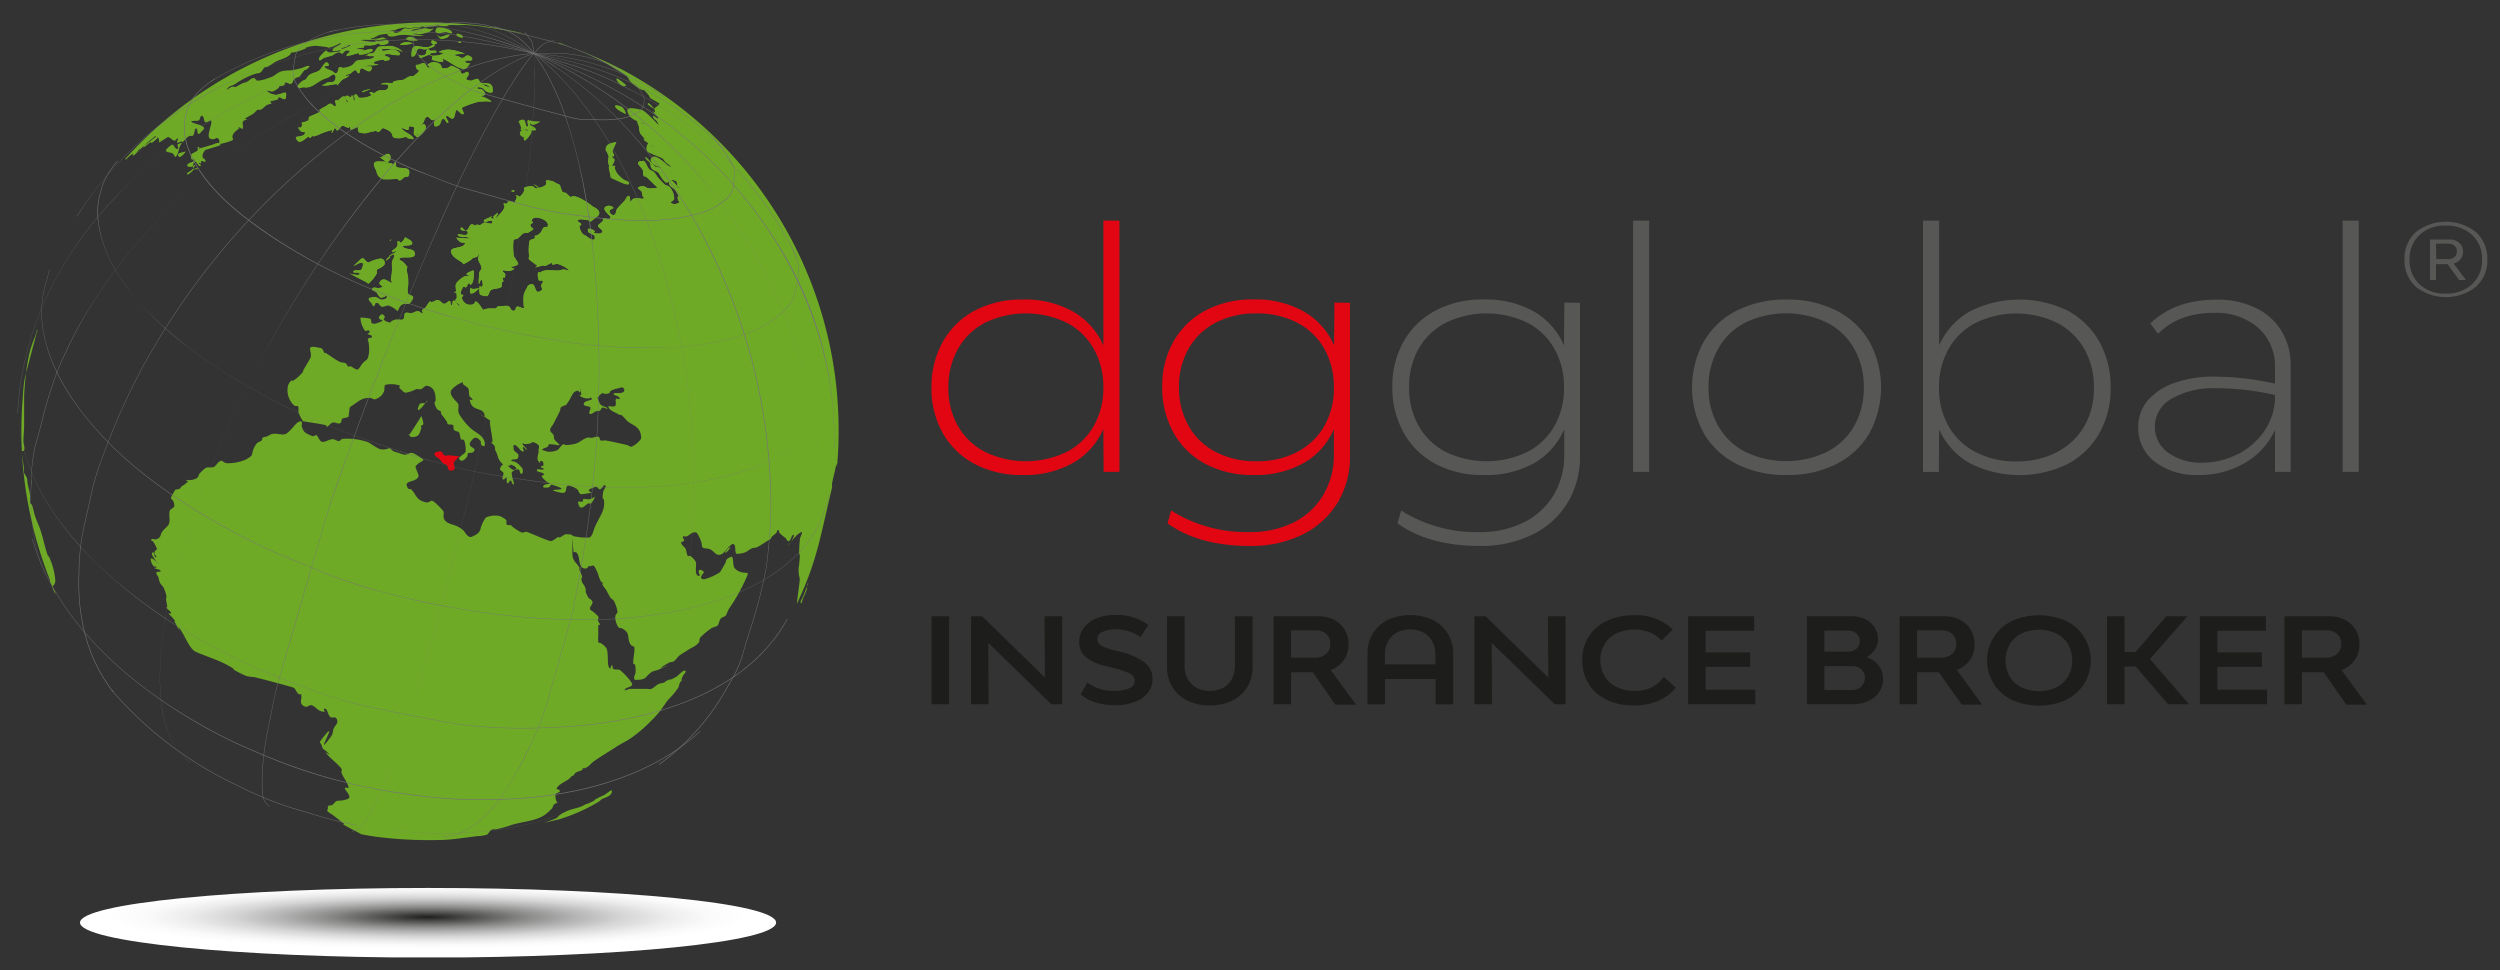 <svg id="Livello_1" data-name="Livello 1" xmlns="http://www.w3.org/2000/svg" xmlns:xlink="http://www.w3.org/1999/xlink" viewBox="0 0 500 194">
  <rect x="0" y="0" width="500" height="194" fill="#333333" stroke="none"/>
  <defs>
    <style>
      .cls-1 {
        fill: none;
      }

      .cls-2 {
        clip-path: url(#clip-path);
      }

      .cls-3 {
        fill: url(#Sfumatura_senza_nome_3);
      }

      .cls-4 {
        fill: #6faa27;
      }

      .cls-5 {
        fill: #e20613;
      }

      .cls-6 {
        fill: #747473;
      }

      .cls-7 {
        fill: #575756;
      }

      .cls-8 {
        fill: #1d1d1b;
      }
    </style>
    <clipPath id="clip-path">
      <path class="cls-1" d="M16,184.52c0,3.85,31.16,7,69.61,7s69.61-3.11,69.61-7-31.16-6.93-69.61-6.93S16,180.69,16,184.52"/>
    </clipPath>
    <radialGradient id="Sfumatura_senza_nome_3" data-name="Sfumatura senza nome 3" cx="-71.1" cy="239.67" r="0.54" gradientTransform="translate(9234.69 -2893.94) scale(128.68 12.84)" gradientUnits="userSpaceOnUse">
      <stop offset="0" stop-color="#1d1d1b"/>
      <stop offset="0" stop-color="#1f1f1d"/>
      <stop offset="0.15" stop-color="#595958"/>
      <stop offset="0.29" stop-color="#8c8c8b"/>
      <stop offset="0.43" stop-color="#b5b5b5"/>
      <stop offset="0.56" stop-color="#d5d5d5"/>
      <stop offset="0.69" stop-color="#ececec"/>
      <stop offset="0.81" stop-color="#fafafa"/>
      <stop offset="0.92" stop-color="#fff"/>
      <stop offset="1" stop-color="#fff"/>
    </radialGradient>
  </defs>
  <g>
    <g class="cls-2">
      <rect class="cls-3" x="16.01" y="177.59" width="139.23" height="13.89"/>
    </g>
    <path class="cls-4" d="M108.06,24.32c-.39.15-2,1.35-2-.17,0-.18.34.1.52.11.5,0,1.51.06,1.51.06"/>
    <path class="cls-4" d="M93,10.71a18.9,18.9,0,0,0-2.14.17c-.16,0,.57.16.42.18a7.59,7.59,0,0,1-2,0c-.29-.05-.51-.33-.78-.46s-.87-.16-.66-.26c1.78-.87,3.48-.15,5.18.37"/>
    <path class="cls-4" d="M94,12.69c-.43.37-.72,1.2-1.28,1.11-1.41-.22-2.55-1.29-3.84-1.91-1.45-.7,1.49,1.28-2.4.11-.28-.08.12-.67-.09-.88-.72-.73-2.62,1.36-2.6-.08,0-.14.29.1.44.08a1.41,1.41,0,0,0,.82-.24c.25-.25.1-.79.4-1s.45.2.68.26,1.22-.18,1.14.2-1.18.07-1.29.51.71.26,1.09.28a4.07,4.07,0,0,0,1-.19c.17,0,.32-.2.5-.2a13,13,0,0,1,1.52.26c.29.05.62,0,.86.14.49.36-3.5.88-1.51.35a7.17,7.17,0,0,1,2-.29c.35,0,.61.41,1,.39s.72-.57,1.13-.5,1,.49.82.84-1.15-.09-1.36.33,1,.43,1,.43"/>
    <path class="cls-4" d="M125.15,22.88c-.71-.51-1.7-.77-2.13-1.53-.23-.41,1,0,1.41.23a3.38,3.38,0,0,1,.72,1.3"/>
    <path class="cls-4" d="M91.72,9.31l-1.15-.47,1.15.47"/>
    <path class="cls-4" d="M92.18,8.62c-.17-.07-.46,0-.5-.2s.3-.13.44-.07.06.27.06.27"/>
    <path class="cls-4" d="M103.77,24.23c.35,0,.75-.29,1-.09s.19,1.27.66,1.26-.15-.95.12-1.29c.14-.18.41.27.5.49s-.27.26-.18.37c.33.41,1.09.45,1.25,1,.09.28-.64,0-.88.18s.09.29,0,.41a5,5,0,0,1-1.22,1.56c-.14.1-.33-.29-.28-.46s.51.07.43,0-1.9-.53-.9-1.48c.33-.31,1.64.28,1.37-.08s-1,0-1.54-.14c-.12,0,.18-.22.15-.34a8.29,8.29,0,0,0-.54-1.3"/>
    <path class="cls-4" d="M92.46,7.63c-.4-.22-1.12-.21-1.19-.66S92,6.8,92.36,7s.1.66.1.66"/>
    <path class="cls-4" d="M87.36,8.67c-.24.08-.5.36-.73.25s-.51-.65-.27-.78.72.16,1,.34c.06,0,0,.13,0,.19"/>
    <path class="cls-4" d="M86,9.61a5.85,5.85,0,0,1-1,.28c-.44,0-.95-.34-1.33-.11s-.37,1-.71,1.35c-.14.15-.61.31-.62.1C82.18,8,83.79,9.68,85.66,9.41c.41-.06.87-.59,1.21-.35s-.92.55-.92.55"/>
    <path class="cls-4" d="M89.48,7.53c-1.1.23-1.32.59-2.1-.54-.14-.2.4.35.65.35.64,0,1.23-.51,1.86-.43.25,0-.41.62-.41.62"/>
    <path class="cls-4" d="M125.35,17.07a2.32,2.32,0,0,1-.73.15c-.46-.07-1.45-1.16-1.33-1.44s.7.28,1,.48a11.86,11.86,0,0,1,1,.81"/>
    <path class="cls-4" d="M121.78,31.33c-.12-.29-.23-.58-.36-.85s-.27-.28-.26-.46c0-1.27,1.18-1.3,2.16-1.56,0,0,0,0-.06.05-.23.49-.45,1-.67,1.49,0,.07-.11.13-.1.21.07.33.45.92.3,1.05s-.51,0-.5.14.63.42.57.73c-.1.47-.54,1.39-.93,1.1s-.15-1.9-.15-1.9"/>
    <path class="cls-4" d="M84.08,7.47l.63-.27-.63.27"/>
    <path class="cls-4" d="M82.55,8.69A9.36,9.36,0,0,1,80.09,9c-.32-.06.52-.46.85-.52a2.51,2.51,0,0,1,1.61.26"/>
    <path class="cls-4" d="M130.89,21.8a7.63,7.63,0,0,1-1.33-.91c-.08-.09.11-.33.2-.27a7.58,7.58,0,0,1,1.13,1.18"/>
    <path class="cls-4" d="M89.24,6.43c-.68,0-1.43.39-2,.1-.3-.15-.1-.85.21-1s2.8.13,3,1c.07.38-1.13-.07-1.13-.07"/>
    <path class="cls-4" d="M83.53,8.06a9.43,9.43,0,0,1-1.68,0c-.24,0-.78-.25-.59-.41.81-.68,1.64,0,2.27.4"/>
    <path class="cls-4" d="M122.17,35.53c-.25-1.88-1.08-2.57.89-2.19.08,0-.21.09-.2.18a3,3,0,0,0,.8,1.59,7,7,0,0,0,1,.91c.31.22.77.23,1,.52.55.68-.77.24-1,.17-.88-.37-2.6-1.18-2.6-1.18"/>
    <path class="cls-4" d="M71.78,26.43c-.06-.22-.12-.44-.17-.67s.06-.34,0-.33c-.49.05-.9.5-1.4.49-.18,0,0-.41-.18-.51s-.21.18-.33.17c-.43-.06-.81-.47-1.22-.37s-.55.75-1,.88c-.21.06-.3-.5-.51-.42s-.25.7-.55.87.12-.55,0-.53a13.64,13.64,0,0,0-2.54.88,6.77,6.77,0,0,1-1.12.39c-.07,0,0-.23-.07-.2-.26.1-.41.43-.68.49-.11,0,0-.35-.12-.31-.67.26-1.16,1-1.88,1.08-.38,0-1-.91-.58-1,.17,0,1.77-.12,1.68-.85,0-.23-.49,0-.67-.15a2,2,0,0,1-.71-.9c-.05-.14.29.17.42.11a1,1,0,0,0,.43-.56c0-.11-.13-.22-.11-.34.08-.51.4,0,.48,0s-.19-.14-.13-.19a7.89,7.89,0,0,1,1-.39s0-.11,0-.16,0-.45.13-.58,2.21-.87,2.24-1.17c0-.12-.39-.05-.31-.12a7.92,7.92,0,0,1,1.38-.81c.3-.18.57-.52.92-.51s.69.72,1,.51-.19-.84,0-1.2c.07-.16.34.07.51.1a8.72,8.72,0,0,1,1.26.21c.18.06.25.34.44.36s-.31-.38-.54-.43c-.49-.11-1-.19-1.48-.31a.81.81,0,0,0,.35,0c.42-.17.74-.8,1.18-.69s.27,1.25.73,1.17-.67-.85-.44-1.22.72.24,1.08.2c.17,0,.25-.49.37-.37s0,1.2.29,1.06-.21-1.05.15-1.26.49.66.86.68a4.81,4.81,0,0,0,2.42-.49c.2-.1-.49-.55-.27-.64s.7.24,1.05.33c.08,0-.28-.06-.22-.12a2.22,2.22,0,0,1,.83-.51c.58-.24,2,.35,2-1,0-.48-1.8-.15-1.38-.38.68-.38,1.56,0,2.33-.15.08,0-.06-.21,0-.25a3.82,3.82,0,0,1,1-.26A7.59,7.59,0,0,0,80.64,16c.4-.15.73-.46,1.13-.62,1-.43.27.47,1.51-.58s-.12-.43-.11-1.61c0-.21.38-.15.57-.21.36-.11.74-.42,1.1-.3s.43.65.75.87c.1.07.38,0,.36-.1s-.37-.23-.46-.41a1.77,1.77,0,0,1,1.82-.5c1.59.41.4,1.3,1.75,1.17,1.59-.16.27-1.16,2.76.17.32.17.27.77.61.89s.86-.55,1.17-.29c.75.64-1.42,1.45.45,1.69.5.06,1-.43,1.48-.34.34,0,.35.71.69.77,1.1.21,2.08-.2,2.34,1.11,0,.11-.24,0-.34-.06-.3-.18-.52-.51-.84-.65s-1-.23-.81-.07c.57.42,1.38.43,1.92.88a.49.49,0,0,1-.08.68,1.27,1.27,0,0,1-1-.12c-.41-.18-.67-.65-1.09-.8-.27-.1-.95-.18-.86.09s.74.07,1,.31c1.53,1.4-.34,1.15-1.09,1.32-.12,0,.26,0,.39,0s.34-.1.49,0a6.22,6.22,0,0,1,2,1c.21.19-.57,0-.85,0-.68,0-1.36.07-2,.07-.2,0,.82-.14.63-.07a21.43,21.43,0,0,0-3.53,1.21c-.24.35.29.82.26,1.24,0,.12-.23.16-.35.11-.4-.2-.64-.68-1.07-.83-.15,0-.14.27-.2.41-.19.43-.13,1.11-.56,1.3s-1-.77-1.3-.46.68,1,.34,1.29-.58-.89-1-.77-.38,1-.83,1.29c-1.52.87-.75-1-.8-1.13s-.35.17-.52.12c-.4-.14-.7-.8-1.1-.67s-.47.89-.78,1.29c-.08.12-.49.15-.37.23s.59-.18.75,0c.83.95-1,2.28-1.33,2.5-.12.09-.41-.06-.39-.2s.64-.25.49-.4-.35.29-.57.32c-.63.09-.29-1.15-.18-2.12,0-.32.1-1.25.17-.94.65,2.87-.1,1-1.27,1.24-.24.06,0,.63-.26.68-.44.1-1.56-.69-1.31-.32.58.86,1.86,1.08,2.41,2,.21.33-.79.07-1.18,0-.11,0-.1-.26-.22-.26-.52,0-1,.25-1.53.26-2.34,0,0-.91-3.06-2-.39-.14-.6.61-1,.73-.22.07-.41-.22-.64-.23s-.29.17-.45.2-.11-.09-.17-.08a12.11,12.11,0,0,1-1.46.4,5,5,0,0,1-1.21-.2"/>
    <path class="cls-4" d="M75.91,17.6c-.39-.05-.76-.11,0,0,0,0,0,0,0,0"/>
    <path class="cls-4" d="M86,6.35a9.31,9.31,0,0,1-2,.49c-.45,0-.91-.11-1.36-.11-.08,0,.11.11.18.12.6.09,1.2.14,1.8.2.09,0,.36,0,.27,0-1.71.39-3.43-.28-5.14,0-.39.07-2,.64-2.27-.14-.12-.29.58-.23.89-.3a7.33,7.33,0,0,0,1.24-.11c.48-.18.82-.66,1.3-.83.28-.09.59.09.88.07.48,0,1-.17,1.44-.21.33,0,1.27-.15,1,0-.55.35-1.34.16-1.88.53-.37.26.89-.07,1.33-.15a8.88,8.88,0,0,1,1.24-.28,9.69,9.69,0,0,1,1.18.2c.18,0,.56-.26.53-.08s-.6.5-.6.5"/>
    <path class="cls-4" d="M74.17,17.78a13.36,13.36,0,0,1-1.72.68c-.11,0,.11-.25.22-.29a11.92,11.92,0,0,1,1.5-.39"/>
    <path class="cls-4" d="M73.54,11.09a1.4,1.4,0,0,1-.37.14c-.13,0,.29-.25.37-.14"/>
    <path class="cls-4" d="M77.34,7.79,75.72,8c-.24,0-.92.25-.72.11a3.33,3.33,0,0,1,1.44-.63c.31,0,.6.2.9.3"/>
    <path class="cls-4" d="M102.51,38.26c-.66-.09.27-.38.39-.17s-.13.23-.24.28-.15-.11-.15-.11"/>
    <path class="cls-4" d="M101.46,38.84a1,1,0,0,1,.32-.09c.11,0-.32.09-.32.09"/>
    <path class="cls-4" d="M70.05,14.73c-.28.13-.72.11-.86.4s.8-.15.66,0c-.36.42-1,.53-1.42.88s-.63.79-1,1.09c-.08.05.06-.3,0-.3-.61,0-2.18.49-2.93.24-.16,0,.33-.12.49-.21s.3-.26.49-.32c.46-.15,1.11.06,1.43-.3s.35-1.1,0-1.3-.85.43-1.29.61a6.58,6.58,0,0,0-1.27.51c-1,.57-1.89,1.41-3.05,1.49-.18,0-.36-.05-.54-.05-.37,0-1,.34-1.1,0s.43-.79.75-1.11.6-.25.84-.47.36-.57.61-.79c.56-.51,1.51-.6,2.12-1,.39-.29,1-1.48,1.34-1.59.23-.07.55.37.44.6s-1,0-.84.25c.32.51,1,.61,1.56.89.29.16.6.58.89.43s.21-.88.54-1.15.52.13.78.09a4.52,4.52,0,0,0,1.63-.43c.44-.24.68-.75,1.1-1s3.36-.16,3.46-.78c.07-.44-1.26.1-1.29-.35s.87-.22,1.22-.48.47-.68.76-1,1.07-.24,1.61-.28a3.66,3.66,0,0,1,3.3,1c.28.27-.71-.33-1.09-.37a14,14,0,0,0-2.89-.1c-.11,0-.12.34,0,.35,1.07.12,1.74-.55,2.79-.08.32.14.79.45.7.79s-.63.13-1,.14c-.67,0-1.46-.45-2-.07-.34.24,1,.34,1,.77s-.6.39-1,.46c-.11,0-.14-.22-.25-.22a5,5,0,0,0-1.53.29c-.19.07-.56.24-.44.41s1.17.17.88.27c-.82.29-1.81,0-2.59.33-.42.2,1.46-.2,1.37.26-.34,1.77-1.68-.15-2.24.21-.28.19-.08.83-.4.93s-.41-.63-.72-.61-1,.75-1,.75"/>
    <path class="cls-4" d="M68.46,10.48c-.17,0-.58.2-.51,0s.36-.1.54-.11c0,0,0,0,0,.06"/>
    <path class="cls-4" d="M75.24,34.14c-1.43-2.53.74-1.71,1.88-1.85.13,0-.22-.14-.32-.22a12.7,12.7,0,0,1-1.07-.87c-.12-.11.25.27.41.23.55-.12,1-.77,1.53-.66.37.08.47.7.37,1.06s-.73.59-1,1c-.12.21.38-.35.62-.39.09,0,0,.23.11.26s.23-.13.35-.11.34.24.52.21.29-.47.42-.35,0,.78.25.94c.86.47,3.12-.36,2.39,1.75-.1.28-.59.16-.85.3s-.56.56-.92.64c-.21,0-.35-.32-.57-.33a23.25,23.25,0,0,1-2.76.08A2.18,2.18,0,0,1,75.53,35a2.28,2.28,0,0,1-.29-.82"/>
    <path class="cls-4" d="M66.43,11.13c-.54.16-1.07.29-1.6.47-.35.12-.8.7-1,.41s.2-.81.48-1.1c1.44-1.49.72-.42,1.67-.44.79,0,1.56-.17,2.35-.22.07,0,.27,0,.2.07-.38.13-.82.12-1.2.27a5.91,5.91,0,0,0-.86.54"/>
    <path class="cls-4" d="M63,13.32l.36-.31-.36.31"/>
    <path class="cls-4" d="M62.86,13.09l.4-.36-.4.36"/>
    <path class="cls-4" d="M78.3,47.93c-.1.07-.18.19-.3.21S77.94,48,78,48a.87.87,0,0,1,.32-.07"/>
    <path class="cls-4" d="M96,57.6c-.58.37-1,1.08-1.74,1.12-.34,0-.27-.71-.14-1,.07-.17.36.1.54.09.45,0,1.34-.18,1.34-.18"/>
    <path class="cls-4" d="M92.61,58.46c0,.07,0,.23,0,.23s0-.16,0-.23"/>
    <path class="cls-4" d="M90.88,58.55c.16,0,.39,0,.46-.11s-.23-.1-.35-.08-.07.13-.11.19"/>
    <path class="cls-4" d="M81.07,47.43c.46.38,1.26.56,1.39,1.14.19.84-2.4.27-1.77.85s2,.28,2.23,1c.64,1.85-3,.51-3,1.46,0,.23.41.22.58.39a5.63,5.63,0,0,1,1,1.14c.06.1-.14.21-.14.33,0,.65.25,1.29.3,2a11.81,11.81,0,0,1,0,1.33,4.07,4.07,0,0,0-.07,1.55c.21.55,1.5.3.92,1.32-1,1.74-.91.17-2.29,1.13-.36.26-.41.83-.73,1.15-.07.06-.13-.15-.21-.2a5.08,5.08,0,0,0-1.49-.89c-.47-.12-1,.33-1.42.22s-.54-.74-1-.77-.3.61-.59.65-.31-.34-.45-.52c-.55-.66-1.33-1.26.73-1.33.46,0,.82.53,1.29.52s1.24-.19,1.11-.58-.85.33-1.25.18-.53-.65-.82-1-1.08-.48-.86-.81,1,0,1.45-.1c1.58-.34-.43-.42.06-1.19.8-1.24,1.71.14,2.43.14.18,0-.19-.33-.19-.51,0-.78.18-1.54.23-2.32,0-.46,0-.94,0-1.4s.54-.88.43-1.34c-.06-.23-.5,0-.71.16a3.1,3.1,0,0,0-1,.93c-.18.31.61-.38.84-.65.05-.06-.21,0-.2-.1.13-.56,1.14-.53,1.36-1.05.1-.24-.79.31-.78.05s.57-.52.82-.81a1.47,1.47,0,0,0,.28-.48c.07-.26-.15-.66.07-.81s.45.43.65.31a3.17,3.17,0,0,0,.8-1.13"/>
    <path class="cls-4" d="M75.67,53.78c-.09.07-.24.09-.29.2s.08.49,0,.68a7.74,7.74,0,0,1-1.59,2c-.15.13-.35-.17-.53-.26-1.15-.6-2.32-1.17-3.45-1.82a4.68,4.68,0,0,0,.76.28c.46,0,1.28.32,1.38-.13s-1.41-.05-1.24-.46,1.4,0,1.64-.47c1.55-3.44-4,1.55-.22-1.94.74-.68.86.48,1.57.63,0,0,2.32-1.15,2.91-.65a.93.93,0,0,1,.33,1c-.21.47-1.23.91-1.23.91"/>
    <path class="cls-4" d="M76.85,55.66h0"/>
    <path class="cls-4" d="M86.75,60.39c-.25.33-.35.91-.76,1s.12-.65.31-.9.45-.1.45-.1"/>
    <path class="cls-4" d="M44.16,29c-.57.27-2.91.9-3.07,1a1.72,1.72,0,0,0-.59,1.31c0,.37.69.56.6.91s-.59-.09-.83,0,.07.37-.06.45-.45-.24-.47-.08.53.37.41.57c-.43.67-1.47-2.66-1.55.54,0,.32.72-.25.94,0s-.52.09-.76.2-.15.19-.24.26a4.32,4.32,0,0,1-1,.77c-.11,0-.16-.25-.08-.34s.54-.29.76-.5A2.75,2.75,0,0,0,39.05,33c.07-.23-.41.29-.64.33a1.31,1.31,0,0,1-.92-.07c-.13-.09,0-.37.1-.47.4-.34,1.06-.33,1.35-.76.13-.19-.59,0-.67-.24-.45-1.3.72-1.12,1.27-1.75.12-.15-.11-.42,0-.58s.33-.05.35.06-.43.23-.31.22c.64-.09,2.34-.65,3-.83a3.68,3.68,0,0,1,1-.34c.21,0,.35.25.52.38"/>
    <path class="cls-4" d="M37.19,30.3c-.51.16-1.13.14-1.53.49-.17.16.09.69.31.62.53-.17,1.22-1.11,1.22-1.11"/>
    <path class="cls-4" d="M118.3,79.34c.53.35,1.07.7,1.58,1.07.13.09-.28-.14-.4-.23-.4-.27-1.18-.84-1.18-.84"/>
    <path class="cls-4" d="M93.54,78.83c.17.28.49.85.49.85s-.32-.57-.49-.85"/>
    <path class="cls-4" d="M85.52,80c-.6.66-1,1.58-1.8,2-.37.18,0-.92.24-1.21s.83-.05,1.2-.23c.19-.1.36-.53.36-.53"/>
    <path class="cls-4" d="M84.26,83.19a6,6,0,0,1,.42,1.58c0,.21-.34.26-.47.43s.13.18.06.39c-.37,1.17-.46,1.86-1.94,1.81-.26,0-.45-.29-.6-.5,0-.05.16,0,.19,0,.82-1.2,2.34-3.67,2.34-3.67"/>
    <path class="cls-4" d="M108,91.85c0,.23.13.8-.08.7s-.23-.55-.2-.83c0-.1.18.09.28.13"/>
    <path class="cls-5" d="M91.9,91.27c-.38.42-.91.75-1.14,1.26-.14.34.68,1.46-.37,1.57s-.64-.66-1.07-1.09c-.18-.18-.5-.17-.71-.34s-.45-.58-.7-.85-.87-.46-1-.89.38-.51.66-.59c1.06-.29.78.42,1.42.8.12.08.27-.06.41-.06.47,0,.93,0,1.39.08s1.07.11,1.07.11"/>
    <path class="cls-4" d="M119,99.34a5.14,5.14,0,0,1-.77,1.35c-.14.14-.42-.09-.61,0-.47.21-1.7,1.9-2-.24,0-.29.63,0,.88-.14s0-.42.1-.47c.43-.13.9.1,1.34,0a4.71,4.71,0,0,0,1.06-.51"/>
    <path class="cls-4" d="M146.18,109.45c-.37.36-.62.9-1.09,1.1-.31.13.28-.62.51-.86a1.54,1.54,0,0,1,.58-.24"/>
    <path class="cls-4" d="M167.43,93c-.09-.08,0,.48,0,.37"/>
    <path class="cls-4" d="M126,130.34c0,.06-.08.19-.08.19s.06-.13.08-.19"/>
    <path class="cls-4" d="M160.56,119.42c.36-.92.76-1.82,1.09-2.76,0-.09-.18.14-.2.24-.08.35,0,.72-.11,1.06s-.53,1.29-.7,1.65-.35,1.38-.5,1,.28-.82.42-1.22"/>
    <path class="cls-4" d="M5,93.31c-.13-.42-.4-1.25-.4-1.25s.27.83.4,1.25"/>
    <path class="cls-4" d="M4.49,90.68v0"/>
    <path class="cls-4" d="M108.66,164.6c.14,0,2.53-.89,2.68-1s.46-.51.74-.69a9.72,9.72,0,0,1,1.54-.79c.83-.35,1.89-.5,2.7-.85.37-.15.7-.38,1.07-.55.08,0-.29.2-.2.16.6-.25,1.2-.5,1.78-.81,0,0-.19,0-.15-.05a18.61,18.61,0,0,1,2-1c.21-.12,1.49-1.06,1.5-1,.37,1.14-1.45,1.52-1.92,1.79-.24.14-.39.37-.62.51a35.65,35.65,0,0,1-7.87,3.52"/>
    <path class="cls-4" d="M111.28,164l.3-.33"/>
    <path class="cls-4" d="M25,31.84A82.4,82.4,0,0,1,83.52,4.53a84,84,0,0,1,22.11,2.38h.11C102.13,6.29,96.85,5.15,93,5,92.2,5,91.36,5,90.52,5c-2.72.11,1,.31-2,.23-.35,0-.69-.12-1-.11a11.58,11.58,0,0,0-1.16.17c-3.29.28.16-.2-3.41.19-.3,0-.6.16-.9.17s-.74-.14-1.11-.13a7.84,7.84,0,0,0-1.67.36c-.06,0-.09.13-.16.14-.41.07-.84.05-1.26.1-.11,0,1.35.06,1,.44-.15.13-2.34.23-3,.45-.37.14-.71.35-1.07.52s-.89.23-.66.29c.48.12,1-.19,1.48-.09.25,0-.49.19-.75.23a11.08,11.08,0,0,1-1.52,0c-.35,0-1.39,0-1,.1a18.94,18.94,0,0,0,2.91.34c.09,0-.32-.13-.23-.15.56-.12,1.13-.1,1.7-.17.25,0,.53-.21.76-.09s.36.49.19.62a2.37,2.37,0,0,1-1.38.22c-.16,0-.24-.25-.4-.26a1.27,1.27,0,0,0-.54.2s0,0,0,0A9.56,9.56,0,0,1,74,9.05a3.88,3.88,0,0,0-1,0c-.19.08-.19.36-.32.5s0-.13,0-.12a16.17,16.17,0,0,0-1.84.36c-.07,0,.12,0,.19,0a14.92,14.92,0,0,1,1.76.15c.08,0-.25.15-.17.19s.26-.07.4-.09c.49-.06,1.13-.49,1.48-.13s-.57.52-.91.71a4.42,4.42,0,0,1-1.73.31c-.1,0,0-.27-.08-.3s-.34.06-.5.11c-.42.1-.82.26-1.24.33-.23,0-.66.23-.69,0s.9-.72.59-.88C68.53,9.6,68.54,11.92,68,10c-.07-.27.1,0,1.48-.6.2-.09.72-.32.52-.4s-.43.26-.66.35a9.07,9.07,0,0,0-.89.26c-.25.12-.4.43-.66.49-.42.08-1.42.33-1.29-.08.22-.69,1.21-.81,1.73-1.32.1-.11-.31,0-.46.06s-.46.26-.71.36a9.27,9.27,0,0,1-1.38.45c-.06,0-.1-.11-.16-.12A24.51,24.51,0,0,0,63,9.16a6.84,6.84,0,0,0-2.09.48c-.1,0,.39-.09.31,0a11,11,0,0,1-2.54.86c-.12,0-.26-.05-.37,0s-.16.29-.28.41c-.74.74-2,.95-2.92,1.44-.35.19-.65.45-1,.65a6.2,6.2,0,0,1-.75.42c-.12,0-.29,0-.39,0-.32.29-.48.72-.79,1s-.82.23-1.22.37a16,16,0,0,0-3.91,2c-.59.39-1.18.31-1.67,1.06-.24.38.79-.58,1.24-.53.17,0,.33.12.49.07.44-.15.8-.47,1.21-.65s.72-.25,1.07-.38.85-.76,1.38-.75c.3,0,.43.53.73.53a7.49,7.49,0,0,0,2.16-.52c1.52-.49,1-.57,2.43-1.3a6.94,6.94,0,0,1,2-.23,17.18,17.18,0,0,0,2.17-.46c.45-.13.87-.37,1.33-.46.1,0,.35,0,.29.11a2.36,2.36,0,0,1-.78.69s-.12-.08-.16,0c-.42.44-.72,1-1.15,1.43,0,.06-.16,0-.23,0a2.21,2.21,0,0,0-.73.42c-.26.25-.25.78-.59.91s-.76-.33-1.14-.25c-.2,0-.11.42-.28.53s-.69.15-1,.3c-.06,0,0,.15,0,.19a4.25,4.25,0,0,1-1.27.8c-.34.11-1.33-.35-1.09-.07a3.22,3.22,0,0,0,1.69.77c.23.07.47-.08.72-.11.45-.07,1.35-.63,1.37-.17.09,2.31-1.11.3-1.56.83-.08.1-.05.29-.16.34-.48.23-1.09.18-1.54.47-.12.08.39.23.29.34s-.6.12-.86.28c-.74.43-1,1.2-1.87.95-.07,0,.15-.22.1-.17a12,12,0,0,1-.86.89c-.57.44-1.28.67-1.83,1.14-.11.1.53-.08.45.05s-.67.21-.8.49c-.2.43.15,1-.08,1.42-.14.21-1-.84-.82.16,0,.11.32-.32.23-.25a4.63,4.63,0,0,0-1.15.95c-1,1.41,1.08,1.12-1.63,1.91-2.55.73-.49-.25-1.67-.89-.22-.13-.48.2-.74.21a1.2,1.2,0,0,1-.82-.18c-.62-.59.52-2.75.33-3.44-.11-.39-.84.41-1.19.21s-.19-1.13-.64-1.25-.33.73-.66.9-1,0-1.49.19c-.09,0,.1.18.19.22.76.37,1.73.4,2.31,1,.23.23-.27.6-.49.85s-.43.54-.65.41-.08-1.18-.44-1.06-.23,1-.56,1.4c-.19.2-.58,0-.82.13a5.32,5.32,0,0,0-1.07,1,4.71,4.71,0,0,0-.71.95c-.35.69-.31,1.61-.86,2.16-.21.21-.38-.51-.64-.66-.42-.24-1.1-.1-1.35-.52-.14-.21,1.11-1.26,1.27-1.22.42.09.52.88,1,.86s-.08-.66.1-.91,1-.15.94-.5-.71.31-1,.11.3-.64.08-.78-.4.47-.66.43c-.49-.08-.82-.66-1.31-.73-.12,0-1.55,1-1.75,1.06s0-.17,0-.26c-.07-.24-.07-.53-.24-.7s-.11.19-.21.25c-.4.25-1.12,1.14-1.28.68s1.51-1.3,1.1-1c-2.09,1.44-.11.2-1.56,1.34-.32.24-1.18,1-1,.58.08-.18,2.31-1.8,2.51-2,0,0,0-.2-.08-.17a10.43,10.43,0,0,0-1,.87c-.11.1-.44.4-.34.29.33-.34.68-.67,1-1l.13-.11c-.55.51-1.1,1-1.66,1.53-.15.15-.56.62-.49.42s.41-.51.62-.78-.24.32-.37.47l-.94,1-.87.85a9.65,9.65,0,0,0,1.07-1c.1-.13-.33.08-.45.19s-.43.61-.7.87-.29.33-.48.29.08-.45,0-.39a6.74,6.74,0,0,0-1.27,1.07,1.9,1.9,0,0,0-.19.21l.07-.08Z"/>
    <path class="cls-4" d="M114.47,107a4.13,4.13,0,0,0-1.3-.15c-.45.08-.79.48-1.22.63-.16,0-.33-.11-.49,0s-1,.84-1.41.73c-1.4-.42-2.72-1.07-4.09-1.6a2.78,2.78,0,0,0-.68-.25c-.33,0-.67.24-1,.13a10.09,10.09,0,0,1-1.92-1.26s0-.07,0-.09c-.28-.21-.8,0-1-.23s.06-.7-.16-.94a3.82,3.82,0,0,0-1.4-.8,4.88,4.88,0,0,0-2.63.33c-1.7,2.42-.34,2.81-2.85,3.86-.74.31-1.42-1.08-1.62-1.26a5.92,5.92,0,0,0-1.22-.82c-.86-.43-2.39-.51-2.74-1.68-.14-.49.18-1.13-.16-1.5-3.45-3.76-1.59-.69-4.28-1.93-1.11-.51-1.25-1.52-2.07-2.3-.15-.14-.47,0-.59-.17-1.3-1.81,1.72-1.08,2.07-2.47.08-.32-.71-1.75-.59-1.94,1.07-1.57,2.94-.69-.22-2.52-1-.55-1.13.22-2,.17a5.2,5.2,0,0,1-1.25-.4,6.52,6.52,0,0,1-.89-.26c-.34-.17-.57-.54-.92-.66-.15,0-.28.17-.44.19a3.43,3.43,0,0,1-1.49,0,21.27,21.27,0,0,1-2.13-1.3,12.29,12.29,0,0,0-5.3-.73c-.28.09-.47.44-.76.44s-.77-.4-1.19-.38c-.64,0-1.2.45-1.83.54-.82.1-.94-1-1.39-1.33-.21-.13-.46.24-.7.2-.08,0-1.55-.54-1.82-1a3.46,3.46,0,0,1-.45-1c-.06-.27.42-1.43-.72-.81-.7.39-1.89,2.41-2.84,2.45s-1.8-.35-2.61,0c-.28.11-.52.29-.8.4s-.57.06-.78.23-.13.45-.29.61-.75.3-1,.61c-1.54,2.26,0,2-2.18,3.19a9.08,9.08,0,0,1-3.66.72c-1-.09-.91-.87-1.7-.25-.36.27-.56.77-1,1s-1.34-.12-1.78.3a10.12,10.12,0,0,0-1.05,1c-.23.28-.24.73-.54.93a3.53,3.53,0,0,1-1.34.39c-.23,0-1-.15-.7.19.09.11.5-.21.41-.09a6.73,6.73,0,0,1-1.16,1c-.08.07-.19.07-.27.14s-.26.41-.47.52-.53.06-.77.18-.12.19-.18.29a4.85,4.85,0,0,0-.73,1.36c0,.2.3.29.38.47a1.84,1.84,0,0,1,.3,1.16c-.13.41-.78.51-.91.92-.29.93.26,2.13-.33,2.91-.34.43-.8.76-1.13,1.2-.58.77-.08,1.09-1.21,1.59-.31.13-.74-.19-1,0s.27.32.38.49a8.27,8.27,0,0,1,.76,1.48c0,.09-.18.11-.25.19a.88.88,0,0,0-.26.43.86.86,0,0,0,.09.5c.05.13.31.2.25.33-.35.74-.31-.75-.6-.81s-.28.37-.21.55a15.61,15.61,0,0,0,1.16,1.79c.11.19-.27-.36-.44-.52s-1.13-1.14-1-.25a2.62,2.62,0,0,0,.53,1.16c.13.17.51,0,.59.25s-.56,0-.45.12c.36.32,1.09.2,1.3.63.13.27-.75,0-.84.32s.3.68.42,1a6.49,6.49,0,0,0,.26,1c.19.38.57.65.75,1a8.65,8.65,0,0,1,.6,1.8c0,.14-.12.27-.11.41,0,.54.21,1.07.24,1.61,0,.08-.22.1-.17.17.22.41,1,.83.93,1.13s-.54-.18-.48,0c.14.38.56.6.81.92,1.27,1.62-.08-.08.5,1,1.92,3.63-.28-.62,1.24,1.66.7,1,1.66,3.61,2.89,4.15,2.54,1.11,5.43,1.88,7.74,3.52.12.08-.53-.17-.41-.1a22.26,22.26,0,0,0,2.84,1.44,12.62,12.62,0,0,0,1.52.19c2.52.61,5,1.3,7.54,2,.86.25.6.78,1.39,1.45.11.1.4-.17.44,0,.29,1-.67,1.9.84,2.47.39.15.81-.4,1.22-.3.57.14,1,.7,1.49,1a1.79,1.79,0,0,0,1.1.3c.18-.06-.25-.54-.06-.59.73-.17.64,1.16,1.27,1.66.3.24.89-.1,1.12.2.71.94-.18,1.41-.46,2.06-.19.48-.14,1-.43,1.47-4.36,6,2.53-5.28-2.29,1.12-.16.21.19.49.28.74a4.81,4.81,0,0,0,.28.75c.1.15.29.22.42.36a3.28,3.28,0,0,1-.39-.34,7.34,7.34,0,0,1,1.27,1.07c.15.21-.84-.5-.7-.28.48.76,2.22,2.11,2.89,2.9s-.15.4.41,1.54c.19.41,1.27,2,1.21,2.52,0,.24-.7-.16-.73.08-.06.44,1.47,1.67.69,2.14a4.58,4.58,0,0,1-1.62.38c-.23.05-.51,0-.73.08s-.53.59-.87.79-.56,0-.74.17-.11.45-.16.68-.15.28-.07.38a5.62,5.62,0,0,0,1,.71c.73.56,1.45,1.13,2.17,1.7.06.05.17.09.16.16s-.24.06-.18.09c1.24.73,2.54,1.36,3.81,2.05l-.28-.1c1.45.28,2.91.53,4.38.68a85.27,85.27,0,0,0,11.84.48l.15,0c2.33-.1,4.56-.48,6.86-.75a8,8,0,0,0,2-.31c.4-.26.56-.81,1-1,.26-.16.62,0,.93-.1a21.63,21.63,0,0,0,3.09-.87c2.16-.67,5.27-.77,7-2.33a11.71,11.71,0,0,0,1-.95c.19-.22.19-.55.39-.76s.55-.26.77-.47c0,0-.18,0-.2-.06a2.85,2.85,0,0,1-.26-1.5c.1-.35.8-.31.87-.67s-.74-.28-.64-.54c.33-.79,1.77-1.37,2.43-1.86.25-.19.43-.46.68-.65.08-.07.22,0,.3-.11s.21-.41.4-.53c.4-.25.92-.3,1.33-.55.08,0,0-.23,0-.28s.46,0,.67-.13c.58-.23,1-.8,1.46-1.18,1.46-1.07,3.1-2,4.61-3,.93-.61,1.93-1.07,2.86-1.69a26.29,26.29,0,0,0,3.62-3,29.73,29.73,0,0,0,2.24-2.39c.63-.79,1.15-1.69,1.8-2.46a15.92,15.92,0,0,0,1.91-2.28c.2-.36.19-.83.43-1.17s.52-.22.71-.41-.5.39-.51.21a2.55,2.55,0,0,1,.42-1.19c.12-.26.49-.46.43-.75s-.41-.08-.57,0a13.84,13.84,0,0,0-1.08.95,12.47,12.47,0,0,1-1.19.66c-1.38.74,1.1-.6-.95.28-.22.09-.36.31-.58.4a9.8,9.8,0,0,0-1,.23c-.54.27-.95.78-1.5,1-.27.12-.59,0-.88,0-1.11,0-2.23,0-3.35,0-.36,0-1.26.51-1.08.18.26-.52,1.13-.47,1.47-.93s-2.14-2.86-2.38-3c-.41-.24-1,0-1.39-.25-.22-.12,0-.69-.26-.71s-.19.79-.39.64c-.76-.57-.13-3.14-.77-4.16a3.7,3.7,0,0,0-1.08-.92c-.14-.1-.43,0-.47-.19a6,6,0,0,1,0-1.52,17.2,17.2,0,0,1,0-1.9c0-.11.34,0,.32-.08,0-.31-.35-.54-.41-.84s.21-.48.11-.69c-.18-.38-.58-.62-.87-.91s-.77-.4-.83-.78.59-.86.51-1.33-.69-.58-.9-1c-.78-1.37-.23-1.08-.61-2s-.48-.3-.73-1.59c0-.16.19-.29.16-.45-.12-.56-.47-1.07-.61-1.63,0-.06.21,0,.18,0-.65-1.32-1.52-1.35-1.52-3.13"/>
    <path class="cls-4" d="M114.72,110.52c0-.19.43-.1.58,0,.91.86.13,3.2,1.85,3.19.57,0,.64-1,1.09-1.35.23-.2-.61.55-.45.8s.72-.17,1,0a7.61,7.61,0,0,1,1,2.23,7.05,7.05,0,0,0,.45,1c.06.09.25,0,.29.12s-.1.34,0,.49a7.36,7.36,0,0,0,.66.92c.32.52.55,1.1.91,1.61.17.25.53.37.67.65a6.61,6.61,0,0,1,.73,2.18c0,.31-.38.52-.42.82a2.83,2.83,0,0,0,.14,1.29c.64,1.86.65.49,2,1.81.73.73.19,1.74,1,2.75.16.21.61.19.65.45.12,1.05-.27,2.11-.22,3.18,0,.16.33.16.37.32a6,6,0,0,1,.09,1.64s-.64,1.35,0,1.35c2.4,0,1.82-.64,3.26-1.59.28-.18,1.07-.31,1.46-.5,4.84-2.34-2.76,1.3,2-1.36.28-.15.67-.08.93-.26.43-.29.67-.79,1.07-1.11s1.12-.72,1.66-1.09c.76-.53,1.66-.77,2.26-1.56.2-.26.09-.68.29-1a15,15,0,0,1,2.36-1.93c.37-.18.85-.2,1.13-.49s.3-1,.62-1.36.78-.32,1-.62.41-1,.7-1.43a36.71,36.71,0,0,0,3.69-6.75c.26-.74-1.18.14-2.56-1.23-.58-.58-.12-2.66-.84-2.3a2.4,2.4,0,0,0-.79.47c-.17.19-.15.49-.26.71-.34.64-.71,1.27-1.1,1.88a11.23,11.23,0,0,1-3.12,1.4c-1.45,0-.06-1.32-.08-1.38-.13-.34-.72-.64-1-.42s.42,1.2,0,1.15c-1.08-.11-.36-2.4-.65-2.86a4,4,0,0,0-1.07-1.15c-.13-.1-.41.14-.51,0-.28-.42-.23-1-.46-1.44s-.8-.72-.88-1.2c0-.25.54-.2.61-.44s-.38-.51-.26-.74.5,0,.72-.08c.85-.34.87-.87,1.9-.82.28,0,1,1.55,1.11,2.07.1.35,0,.81.3,1s.95.1,1.37.29c1,.47,1.19,1.5,2.38,1,.61-.28,1.89-2.36,2.39-2s.18,1.34.49,1.92a4.35,4.35,0,0,0,1.76-.27c.53-.19.94-.66,1.48-.84.33-.11.7-.08,1-.22.09,0,2.69-1.67,2.73-1.7s0-.21.08-.28c.27-.3.63-.52.92-.81s.17-.6.42-.62.13.39.26.54c.35.39.77.7,1.15,1s.4.78.72.68c.49-.17.44-1.08.93-1.25.33-.12-.11.69-.26,1a5.92,5.92,0,0,1-.7,1c-.05.06-.27.2-.21.14.91-.91,1.6-2.13,2.74-2.7.45-.22-.24,1-.28,1.48-.1,1.05-.16,2.11-.16,3.17,0,.16.16-.59.16-.44a15.5,15.5,0,0,1-.11,1.93c0,.44-.15.88-.14,1.32,0,1.87.34,1.2.19,2.52s-.36,2.74-.52,4.11c0,.09,0,.32,0,.25,4-8.62,4.45-12.46,7-23.17.06-.25,0-.53,0-.79.21-1.13.52-2.24.74-3.37.05-.28.4-.71.37-1s0-.59.05-.87a84.88,84.88,0,0,0-.49-16,81.7,81.7,0,0,0-42.41-61.51,85.54,85.54,0,0,0-12.89-5.43l.07-.11c3.74,1.51,7.55,2.81,10.91,5.07.4.27,2.26,1.29,2.57,1.58a4.86,4.86,0,0,1,.58.93,7.74,7.74,0,0,0,2.57,1.92c.08.06.22-.05.3,0a6.64,6.64,0,0,1,.94,1c.17.2.22.48.41.65,0,0,1.76,1,1.76,1,0,.48-.74.66-1,1.09-.1.19.25.49.1.65s-.54-.42-.46-.26c.28.54,1,.86,1.11,1.48,0,.37-.65-.44-1-.46-.14,0,.06.3.15.41s.41.32.56.53.34.75.57,1.08a3.92,3.92,0,0,0,.57.61c-.84-.84-3.11-3.35-4-3.77-.06,0-3.22-.93-3,.12.33,1.89,2.51,1.79,3.64,2.68.15.12-.4-.05-.58-.13-.36-.14-.72-.76-1-.54s.18.73.24,1.1a5.08,5.08,0,0,0,.16,1.17c.23.48.74.79,1,1.27,0,.09-.39,0-.31.06.78.61,1.69,1,2.47,1.64.22.17-.56-.16-.79-.33s-.24-.79-.44-.63a1.61,1.61,0,0,0-.56,1.41c0,.34.52.45.83.62.73.38,1.55.58,2.26,1,.25.15.35.47.55.67.42.41,1,.67,1.32,1.17.16.26-.57-.17-.82-.34-.09-.06-2.32-2.27-3.06-1.48-1.12,1.23,1.88,1.77,1.89,1.8.12.39-.83.1-1.24,0a12.53,12.53,0,0,1-1.46-1.55c-.16-.14-.68-.47-.58-.28.21.38.7.55.93.92s.07.85.33,1.16.84.43,1.22.7a1.35,1.35,0,0,1,.28.35c.21.31.89,1.62,1.39,1.69S134,36,134.5,36c1.51.17.43.9,1.3,1.46.18.12.85-.18.65-.09s-.54.27-.77.15-1.05-1.56-1.56-1.41c-.25.08-.34.49-.26.74.18.57.94.77,1.26,1.29,1.22,2,.14.27.49,1.89,0,.17.42.32.29.43-1,.71-1.79.14-1.76,0s.63-.34.69-.65a3.32,3.32,0,0,0-1-2.47c-.25-.23-.66-.23-.91-.45a12.83,12.83,0,0,1-1.51-1.62,6.15,6.15,0,0,0-.58-.83c-.29-.26-.73-.31-1-.59-.41-.44-.74-1.69-1.17-1.67-2.24.09-.19,1.29-.08,1.91.07.33,0,.72.13,1s.4.16.56.3c.8.69,1.49,1.5,2.31,2.17.08.06.4-.09.3-.08a14.37,14.37,0,0,1-1.84.2c-1.27-.05-.83-.77-2.23-.29-.64.22.32.57.51.93a3.91,3.91,0,0,1,.17.84c.06.19.43.44.25.52-.37.18-.84-.08-1.26-.05-1.36.09-.56.15-1.62.82-.1.06.17-.18.17-.29,0-.32,0-.72-.2-.93s-.39.16-.54.31-.16.34-.28.49c-.5.6-1.12,1.12-1.59,1.75-.27.36-.17,1.07-.6,1.2s-.88-.34-.93-.73,1-.5.75-.77a1.28,1.28,0,0,0-1.55-.12c-.79.58,1,1.78,1,2,.11.81-1.33.24-1.37.26-.19.09-.06.42-.18.58-.25.34-.67.53-.92.88s1.13.92.83,1.35-1.11.26-1.67.2c-.13,0,.28-.28.17-.37a1.66,1.66,0,0,0-1.21-.53c-.22,0-.2.5-.06.68.3.38.94.37,1.21.76.14.22.09.79-.18.78-.64,0-1.14-.58-1.7-.9a1.34,1.34,0,0,1-.56-.37,3.25,3.25,0,0,1-.56-1.36c0-.2.42-.3.37-.5s-1-.62-.69-.8c.57-.34,1.33,0,2,0,.13,0,.22.14.34.2s.2.14.26.08c1.2-1,2.37-1.39,1.21-2.51a4.39,4.39,0,0,0-.84-.49,12.86,12.86,0,0,0-2.78-1.78,5.55,5.55,0,0,0-1.26-.32c-.12,0-.16.3-.27.25-.43-.2-.71-.63-1.1-.88-.19-.11-.49,0-.62-.2-.3-.41-.31-1-.6-1.41-.13-.17-.4-.17-.6-.27a4,4,0,0,0-.85-.47c-2.83-.58.33.55-2.45,1.3-.46.12-.85-.39-1.27-.62s1.65.55.52.77c-.26.06-.45-.33-.71-.4a1.76,1.76,0,0,0-.72,0c-2.09.34-.05.44-1.81,2-.2.18-.51-.3-.77-.23s.18.26.13.38c-.79,2-.35.59-1.66.84-.19,0-.19.38-.37.47s-.5-.15-.61,0,.24.49.16.72a3.64,3.64,0,0,1-.83,1.26c-2.56,2.81,1.13-1.78-1.4.58-.1.1.23.39.09.41-1.22.18.2-.9-.9-.2-.38.23-1.31.43-1.06.78s1-.26,1.54-.13c.18,0,.16.5,0,.55-.47.11-1-.24-1.45-.18-.32,0-.53.39-.84.47s-.44-.09-.66-.07-.14.19-.23.19c-.31,0-.64-.36-.92-.22-.45.23-.47,1-.94,1.18s-.6-.53-1-.57c-.16,0-.25.36-.12.45.38.31,1.33,0,1.37.52.08,1-1.6.23-1.95.42-.1,0,0,.26.12.3,1.25.49.93,0,1.91.32.11,0,.44.19.32.19-.85,0-1.69-.12-2.53-.14-.15,0,.58.07.44.09s-.63-.25-.56-.08a2,2,0,0,0,.88.89c.23.16.9-.05.82.22-.34,1.27-3.74.38-2.55,2.28.48.75,1.41,1.08,2.09,1.66.07,0,.06.25.14.22A9.85,9.85,0,0,0,94.16,52c.13-.09.2-.26.35-.34.33-.18.74-.18,1-.4s.24-.77.29-.56c.08.37-.23.75-.17,1.13.11.62.63,1.14.68,1.77,0,.36-.44.63-.47,1-.35,5,.35-.53.7,2.13a.72.72,0,0,1-.24.67c-.1.08-.31-.35-.34-.22a3.58,3.58,0,0,0,0,1.69c.05.21,1.4.4,1.43.37.43-.25.41-1,.83-1.23.59-.37,1.45-.2,2-.6.25-.17,0-.61.15-.89,0-.13.28-.13.29-.26s-.21-.55-.14-.81c0-.11.27.2.34.11a.91.91,0,0,0,.16-.73c-.06-.28-.7-.49-.49-.68s.78.13,1.17.06a1.77,1.77,0,0,0,1.1-.43c.12-.14-.42-.08-.5-.25a2.77,2.77,0,0,1-.09-1c0-.25-.09.59.08.78s1.25-.35,1.27-.37c.27-.21-.76-1.48-.81-1.67a12.88,12.88,0,0,1-.07-3.19c.15-.28.6-.19.86-.37.41-.28.68-.76,1.12-1s.73,0,1-.18c2-1.17.33-.49.41-1.58,0-.21.42-.21.48-.41s-.27-.2-.25-.33c.21-1.05,1.69-.59,2.18-.38s1.36.77,1,1.51c-.12.2-.51,0-.69.13-.34.3-.45.8-.75,1.14a2.6,2.6,0,0,1-.68.5c-.12.07-.33,0-.42.12s.12.31,0,.41c-.29.29-.94.23-1.07.62a9.76,9.76,0,0,0-.07,2.86c0,.26-.13.58,0,.8,0,0,1.65,1.24,1.64,1.25,0,.17-.58.31-.41.31.52,0,1-.29,1.54-.36.16,0,.32.11.47.07.46-.13.86-.49,1.34-.58.11,0,0,.31.12.33.33.06.69-.24,1-.13A5.47,5.47,0,0,1,113.76,54c.25.26-.71-.12-1.06-.1s-.56.17-.86.19c-1.47.07-2.11-.24-3.43.16-.11,0-.12.22-.23.25s-.47-.16-.58,0a2.94,2.94,0,0,0,.16,1.56c.21.18.68-.09.8.15s-.27.54-.31.84.33.82.06,1c-1.77,1.35-.76-2.12-2.6-1-.2.12-.26.39-.36.59a5,5,0,0,0-.61,1.38,11.43,11.43,0,0,0,0,2.11c0,.16.17.44,0,.46-.46.07-.91-.38-1.36-.25-.3.08-.2.71-.51.78-.8.2-.69-.82-1.26-.93a7.1,7.1,0,0,0-1.59.08c-.13,0-.28,0-.41,0s-.3.35-.51.41a6.3,6.3,0,0,1-1,0,5.26,5.26,0,0,0-1.31.2c-.08,0,.06.31,0,.25-.56-.56-.87-1.41-1.55-1.81-.24-.14-.36.49-.63.54a1.69,1.69,0,0,1-2.24-1.3c-.07-.18.33-.33.27-.51s-.53-.06-.52-.25a2.62,2.62,0,0,1,.58-1.48c.1-.13.34.24.48.15.29-.19.31-.67.61-.84.12-.08.17.33.31.31.68-.13.72-2.37.64-2.74,0-.22-.46,0-.66.1s-.67.24-.76.53.64.2.49.33-.72,0-1,.15-1.67,1.05-1.68,1.8.24,1.59.22,2.39c0,.22-.34.4-.27.61.12.41,1.21,1,.78,1s-.57-1-1.06-1-.16.86-.5.89-.07-.77-.36-.82-.7.6-1.12.56-.75-.66-1.21-.72-.81.34-1.24.41c-.14,0-.29-.23-.4-.14-.36.29-.51.78-.82,1.13s-.53.29-.67.55.2.62,0,.68-.57-.43-.91-.44-.85.34-1.3.4-.9-.28-1.24,0-.08,1-.42,1.21-.95,0-1.41.07a2.89,2.89,0,0,0-.9.34c-.11.06-.12.3-.24.27a2.24,2.24,0,0,1-1.28-.54c-.15-.17.28-.47.17-.67s-.52-.58-.73-.39c-1.63,1.49,2,.77-.86,1.74a1.17,1.17,0,0,1-1,0c-.25-.18,0-.69-.28-.89a8.57,8.57,0,0,0-2-.23,4.84,4.84,0,0,0,.92,2.63c.14.22,1-.45.91.34,0,.15-.44.13-.36.26.18.29.83.21.85.56s-.63.18-.78.44.08.52.1.78a9.42,9.42,0,0,1,.09,2c-.29,1.83-.47,1.19-1.28,2.13-.32.36-.51.83-.86,1.16s-1.07-.39-1.6-.58c-.14,0-.32.15-.44.08s-.28-.54-.53-.68-.83-.1-1.2-.29c-1-.52-1.89-1.24-2.86-1.8,0,0-.07.13-.1.09-.28-.3-.33-.9-.72-1-3.67-.91-1.5.64-2.17,2-.44.86-1,1.66-1.44,2.52,0,0,.06.14,0,.19a8,8,0,0,1-2,1.81c-.09,0-.23-.13-.31-.06a2.1,2.1,0,0,0-.69,1,4.12,4.12,0,0,0,1.23,4c.19.2.66,0,.8.21s0,.84.07,1.23a11.58,11.58,0,0,0,.89,1.71l0,0c1.51.26,3,.43,4.55.78.13,0,.11.37.24.32.45-.17.69-.72,1.16-.84s1,.33,1.44.15.2-.7.47-.91.91-.16,1.26-.43c0,0,.18-1.71.22-1.77.15-.29.51-.42.78-.61,1.08-.75,1.6-1.29,2.94-1.35s.73.79,2.33-.22a2.58,2.58,0,0,0,.82-1.14c.19-.39-.09-1.13.33-1.28a5.48,5.48,0,0,1,2.83.16c.13,0-.17.24-.13.36a1,1,0,0,0,.35.4c.3.25.56.68,1,.67a6.73,6.73,0,0,0,2-.7c.31-.1.73.09,1,0,.45-.15.78-.77,1.24-.68,1.55.3,1.72,1.78,1.69,2.93,0,.19-.25.35-.21.54a2.9,2.9,0,0,0,.54,1.23c.15.21.49.2.66.39s.05.41.15.58a18.3,18.3,0,0,1,1.19,1.63c0,.12,0,.31.11.37.29.14.72,0,1,.17s0,.72.26,1,.77.21,1,.51.14,1,.41,1.36c.1.17.5-.05.57.13a5.17,5.17,0,0,1,.32,2.3c0,.43-1.57,1.08-1.27,1.53.54.79,1.26-.11,1.58-.5.14-.19,0-.55.2-.69s.72,0,1-.22c1.13-1-1.55-.79-.4-2.23.68-.86,1.11-.88,1.87,0,.16.19,0,.5.13.72s.84.71.74-.24c-.17-1.68-2.11-2.19-3.08-3.24a13,13,0,0,1-2.1-2.69c-.32-.61.11-1.64-.23-2.09s-1.91-1.7-1.27-2.66a5.25,5.25,0,0,1,2.23-1.53c.13-.06,0,.29.13.4.29.32.79.46,1,.84s.07,1,.24,1.48c.12.3.58.44.6.77,0,.18-.58-.15-.55,0,.41,2.66,2.91,1.22,3,3.34,0,.35-1.19-.75-.92-.53.67.53,1.45.91,2.11,1.46.06,0-.19.08-.17.16.12,1.33.47,2.63.56,4,0,.1-.33-.11-.29,0,.16.34.53.55.7.89s0,.47.1.7.27.56.39.86a5.64,5.64,0,0,0,.35,1,2.94,2.94,0,0,0,1,1.14,2.3,2.3,0,0,0,1.28.14c.08,0,0-.25.07-.22.4.19.93.34,1.13.75.1.2-.38.38-.61.33-.66-.15-1.91-2.28-2.63-.24-.13.35.59.53.68.89s-.35.87-.13,1.21.54-.44.73-.27-.11.86.19,1.06.35-.58.62-.52.27.71.58.79,0-.43,0-.65a7,7,0,0,1-.35-1.6c0-.47,1.09-.88,1.39-.74s.24.93.58.85.32-.72.2-1A4.25,4.25,0,0,0,103,92.36c-.24-.11-.88-.09-.73-.29.29-.37,1.12,0,1.31-.47.49-1.12-.74-1-.84-1.75,0-.28-.18-.83.11-.86.7,0,1.27,1.52,1.85,1.27.25-.11-.33-.7-.08-.82s.77.81.72.52c-.08-.49-.73-.74-.85-1.22,0-.18.38.09.57.08a5.09,5.09,0,0,0,1-.13c.18,0,.32-.31.5-.26a1.91,1.91,0,0,1,1.19.68c.24.38-.29,1.07.07,1.33s.49-.5.79-.69.64-.2.9-.39.13-.49.33-.52a8.69,8.69,0,0,1,1.81.22c.08,0,.28,0,.23-.08-.26-.42-.74-.68-1-1.11-.15-.25-.05-.61-.18-.88s-.69-.61-.68-1,.48-.88.71-1.32c.43-.84.88-1.66,1.27-2.52.11-.22,0-.54.22-.71a3.09,3.09,0,0,1,1-.43s.54-.78.78-1.19a7.59,7.59,0,0,1,.7-1.25,1.35,1.35,0,0,1,.82-.43c.22,0,.47.5.55.31.16-.35-.32-1.5-.17-1.14a4.59,4.59,0,0,1,.35,1.6c0,.13-.39.13-.31.23a2.58,2.58,0,0,0,2,.52c.09,0,.12-.22.2-.18s.3.29.2.42-1.8.33-1.57,1c.16.45,1,.21,1.32.61.16.25-.69,1.4.1,1.27.37-.06.65-.39,1-.52s.55,0,.78-.12.26-.55.51-.63,1.2.47,1,.16-1-.38-1.33-.73c-.18-.16-.74-1.28-.6-1.45,1.38-1.62.77-.33,2.28-.85.16-.06.13-.36.28-.44a4.18,4.18,0,0,1,1.37-.5c.42-.09,1.09-.43,1.28,0,.62,1.21-1.75.86-1.82.91-.82.54,1,.35,1,1.16,0,.24-.6-.18-.73,0-.25.4.16,1-.16,1.39s-1.52-.18-1.36.25c.29.77,1.3,1,2,1.46.19.13.48.06.67.2.52.39.85,1,1.41,1.37,1.35.88,2.3,1.09,2.47,3a.88.88,0,0,1-.28.65,4.87,4.87,0,0,1-1.62,1.24c-.3.1-.6-.25-.92-.32-1.41-.33-2.83-.65-4.26-.91-.32-.06-.7.11-1,0s-.16-.66-.43-.73c-.49-.13-1,.18-1.51.21-.2,0-.39-.11-.58-.07-1.06.17-1.6,1-2.61,1.25a9.17,9.17,0,0,1-1.81.25c-.21,0-.43-.23-.61-.13-.5.28-.72.94-1.24,1.19a3.78,3.78,0,0,1-1.74.27c-.62,0-1.74-1-2,.48-.57,2.74,1.06.26,1.07,2.2,0,.22-.56.15-.54.36s.79.29.6.45c-.36.3-1.4-.25-1.39.21s1.1.33,1.43.75c.14.19-.57.33-.45.54a4.73,4.73,0,0,0,1.46,1.31c.09.06.44,0,.34,0-.47.24-1.2.11-1.48.55s.62.35,1,.3.41-.63.69-.55c5.44,1.63-2.81.48,1.63,1.57,2.08.5.52-1.81,2.09-1.3a4.55,4.55,0,0,1,1.34.62c.36.27.34,1.11,1,1,4.39-.52-1-.29,2.71-1.46.33-.11.57.54.9.49s.63-1,1-.78-.28.77-.36,1.17a5.74,5.74,0,0,0-.14,1.37c0,.13.23.18.25.31.31,2.26-.83,3.17-1.85,5.59-.22.49-.47,1.88-1.13,2a12.19,12.19,0,0,1-3.43-.37"/>
    <path class="cls-4" d="M11,118.42A81.54,81.54,0,0,1,4.37,90.11a77.81,77.81,0,0,1,.2-10.69,25.49,25.49,0,0,1,.43-4c.83-3.17,1.67-6.36,2.53-9.53l-.15.16c-.44,2.34-1.92,2.87-2.55,12.81,0,.09,0-.37,0-.28,0,1.73,0,4.82,0,6.33,0,1.1-.13,2.21-.14,3.31,0,.64.37,1.35.08,1.92-.06.12-.36,0-.37.1-.06.42.37,3.16.42,3.65,0,.24-.08.48,0,.7a8.24,8.24,0,0,0,.54.9,5.18,5.18,0,0,1,.14,1.1c.15.82.39,1.61.5,2.42.06.49,0,1,0,1.47,0,.24.34.34.42.55a16.67,16.67,0,0,1,.44,1.72,23,23,0,0,0,.94,2.46c.68,1.7,1,3.56,1.55,5.29.91,2.62-.36-1.42,1,2.2a13.36,13.36,0,0,1,.72,3.62c-.59,2-.9-.25-1.06-.2s.19.55.28.83c0,.06-.1-.23-.08-.17.27.72.55,1.42.86,2.14Z"/>
    <path class="cls-4" d="M75.52,35a2.25,2.25,0,0,0,1.12.86,23.25,23.25,0,0,0,2.76-.08c.22,0,.36.37.57.33.36-.08.59-.46.92-.64s.75,0,.85-.3c.73-2.11-1.53-1.28-2.39-1.75-.28-.16,0-.73-.25-.94s-.24.32-.42.35-.33-.19-.52-.21-.24.15-.35.11,0-.28-.11-.26c-.24,0-.74.6-.61.39.22-.4.82-.55,1-1s0-1-.36-1.06c-.55-.11-1,.54-1.54.66-.08,0-.21-.07-.31-.15.31.28.64.53,1,.79.1.08.45.2.32.22-1.14.14-3.31-.68-1.88,1.85a2.41,2.41,0,0,0,.28.82M78,48.14c.11,0,.19-.14.29-.21A.87.87,0,0,0,78,48ZM72.45,18.46a13.36,13.36,0,0,0,1.72-.68,11.92,11.92,0,0,0-1.5.39c-.11,0-.33.32-.22.29m3.38,12.82-.1-.08c-.06-.06,0,0,.1.08m.08-13.68,0,0c-.78-.08-.41,0,0,0m6.39-6.37c0,.21.48,0,.62-.1.34-.38.27-1.09.71-1.35s.89.14,1.33.11a5.85,5.85,0,0,0,1-.28s1.22-.35.92-.55-.8.29-1.21.35c-1.87.27-3.48-1.37-3.36,1.82m.25-2.53a2.44,2.44,0,0,0-1.61-.27c-.33.06-1.17.46-.85.52a9.79,9.79,0,0,0,2.46-.25M67.44,20l-.17,0,.17,0M88.5,10.6l.24.15h-.1c-.18,0-.33.15-.5.2a4.07,4.07,0,0,1-1,.19h-.68c.19.21-.19.79.09.87,3.89,1.17,1-.81,2.4-.11,1.29.62,2.43,1.69,3.84,1.91.56.09.85-.74,1.28-1.11,0,0-1.15-.11-1-.43s1.16.09,1.36-.33-.44-.77-.82-.84-.72.48-1.13.5-.61-.37-1-.39h-.45l0-.07-.11,0,.39,0c.15,0-.58-.15-.42-.18A21.28,21.28,0,0,1,93,10.7c-1.7-.51-3.4-1.23-5.18-.36-.21.1.45.15.66.26m-1.19-.26c.08-.38-.77-.11-1.14-.2s-.48-.39-.68-.25-.15.74-.4,1a1.41,1.41,0,0,1-.82.24c-.15,0-.44-.22-.44-.08,0,1.22,1.34-.09,2.19-.08v-.11c.11-.44,1.19-.06,1.29-.51M75.67,53.78s1-.44,1.23-.91a.93.93,0,0,0-.33-1c-.59-.5-2.91.65-2.91.65-.71-.15-.83-1.31-1.57-.63-3.79,3.49,1.77-1.5.22,1.94-.24.52-1.42-.05-1.64.47s1.34,0,1.24.46-.92.16-1.38.13a4.68,4.68,0,0,1-.76-.28c1.13.65,2.3,1.22,3.45,1.82.18.09.38.39.53.26a7.85,7.85,0,0,0,1.59-2c.12-.2,0-.48,0-.69s.2-.13.29-.2M61.07,14a2.36,2.36,0,0,0,.78-.69c0-.08-.15-.12-.27-.11a26,26,0,0,0-5.41,4,1.61,1.61,0,0,0,.62-.19c.17-.11.08-.49.28-.53.38-.08.78.39,1.14.25s.33-.66.59-.91a2.21,2.21,0,0,1,.73-.42h.23c.43-.44.73-1,1.15-1.43ZM92.18,8.62s0-.24-.06-.27-.47-.08-.44.07.33.13.5.2m-12.41,19c.52,0,1-.26,1.53-.26.12,0,.11.24.22.26.39.06,1.39.32,1.18,0-.55-.88-1.83-1.1-2.41-2-.25-.37.87.42,1.31.32.23-.05,0-.62.26-.68a1.5,1.5,0,0,1,1,.21c-.13.85-.27,1.68.25,1.61.22,0,.43-.48.57-.32s-.45.19-.49.4.27.29.39.2c.32-.22,2.16-1.55,1.33-2.5-.16-.19-.54.12-.75,0s.29-.11.37-.23c.31-.4.3-1.13.78-1.29s.7.53,1.1.66c.17.06.44-.27.52-.11s-.72,2,.8,1.13c.45-.25.33-1.15.83-1.29s.65,1,1,.77-.69-1-.34-1.29.88.65,1.3.46.37-.87.56-1.3c.06-.14,0-.45.2-.41.43.15.67.63,1.08.83.11.05.33,0,.34-.11,0-.42-.5-.89-.26-1.24a18.71,18.71,0,0,1,3.32-1.15l1.63-.06c.28,0,1.06.14.85,0a6.22,6.22,0,0,0-2-1c-.15-.06-.33,0-.49,0s-.51,0-.39,0c.75-.17,2.62.08,1.09-1.32-.26-.24-.89,0-1-.31s.59-.19.86-.09c.42.15.68.62,1.09.8a1.27,1.27,0,0,0,1,.12.49.49,0,0,0,.08-.68l-.15-.1c.11,0,.24.08.22,0-.26-1.31-1.24-.9-2.34-1.11-.34-.06-.35-.72-.69-.77-.5-.09-1,.4-1.48.34-1.87-.24.3-1-.45-1.69-.31-.26-.79.41-1.17.29s-.29-.72-.61-.89c-2.49-1.33-1.17-.33-2.76-.17-1.35.13-.16-.76-1.75-1.17a1.77,1.77,0,0,0-1.82.5c.09.18.42.21.46.41s-.26.17-.36.1c-.32-.22-.39-.76-.75-.87s-.74.19-1.1.3c-.19,0-.57,0-.57.21,0,1.18,1.29.6.11,1.6s-.51.16-1.51.59c-.4.16-.73.47-1.13.62a7.59,7.59,0,0,1-1.06.19,3.82,3.82,0,0,0-1,.26c-.07.05.07.24,0,.25-.77.13-1.65-.23-2.33.15-.42.23,1.38-.1,1.38.38,0,1.3-1.44.72-2,1a2.1,2.1,0,0,0-.83.51l0,.05c-.29-.14-.58-.37-.85-.26s.47.54.27.64a4.81,4.81,0,0,1-2.42.49c-.37,0-.54-.86-.86-.67s.23,1.07-.15,1.25,0-.79-.29-1.06-.2.34-.37.37c-.36,0-.89-.51-1.08-.2s.86,1.15.44,1.22-.28-1.05-.73-1.17-.76.52-1.18.69h-.18c.44.1.88.17,1.31.27.23.05.77.46.54.43s-.26-.3-.44-.36a8.72,8.72,0,0,0-1.26-.21c-.17,0-.44-.26-.51-.1-.16.36.36,1,0,1.2s-.62-.51-1-.51-.62.33-.92.51a7.92,7.92,0,0,0-1.38.81c-.08.07.32,0,.31.12,0,.3-2.21,1.15-2.24,1.17s-.09.39-.13.58l0,.16a7.89,7.89,0,0,0-1,.39c-.06.05.21.22.13.19s-.4-.55-.48,0c0,.12.15.23.11.34a1,1,0,0,1-.43.55c-.13.07-.47-.24-.42-.1a2,2,0,0,0,.71.9c.18.14.64-.08.67.15.09.73-1.51.81-1.68.85-.37.09.2,1,.58,1,.72-.05,1.21-.82,1.88-1.08.11,0,0,.34.12.31.27-.06.42-.39.68-.49l.07.2a6.77,6.77,0,0,0,1.12-.39A13.64,13.64,0,0,1,66.36,26c.17,0-.11.61,0,.53s.24-.73.55-.87.3.48.51.42c.42-.13.55-.78,1-.88s.79.31,1.22.37c.12,0,.23-.24.33-.17s0,.51.18.51c.49,0,.91-.44,1.4-.49.1,0,0,.23,0,.33s.11.44.17.66a4.86,4.86,0,0,0,1.21.21,12.11,12.11,0,0,0,1.46-.4l.17.08c.16,0,.28-.2.45-.2s.42.3.64.23c.4-.12.61-.87,1-.73,3,1.09.72,2,3.06,2M97.38,17a6.06,6.06,0,0,1,.77.59,9.94,9.94,0,0,1-1.58-.66c-.21-.16.56,0,.81.07M86.63,8.92c.23.11.49-.17.73-.25l0-.19c-.32-.18-.72-.53-1-.34s0,.65.27.78M86,11c0,.11.21.15.41.17h0A.57.57,0,0,0,86,11m15.76,27.79c-.11,0-.21.07-.32.1s.43-.09.32-.1m5-1.85c.29.16.56.44.85.57,0-.31-1.21-.77-.85-.57m1.28-12.58s-1,0-1.51-.06c-.18,0-.52-.29-.52-.11,0,1.52,1.64.32,2,.17m-5.55,13.94.15.11c.11,0,.31-.17.24-.28s-1.05.08-.39.17M55.79,18.84c-.25,0-.49.19-.72.12l-.44-.11A18.41,18.41,0,0,0,53,21.18a2,2,0,0,1,.33-.24c.26-.16.66-.06.86-.28s-.41-.26-.29-.34c.45-.29,1.06-.24,1.54-.47.11-.05.08-.24.16-.34.45-.53,1.65,1.48,1.56-.83,0-.46-.92.1-1.37.16m48.37,7c.49.17,1.23-.27,1.54.14s-1-.23-1.37.08c-1,.95.72,1.26.9,1.48s-.39-.1-.43,0,.14.56.28.46a5,5,0,0,0,1.22-1.56c.07-.12-.14-.33,0-.41s1,.1.88-.18c-.16-.5-.92-.54-1.25-1-.09-.11.23-.24.18-.37s-.36-.67-.5-.49c-.27.34.31,1.27-.12,1.29s-.27-1-.66-1.26-.69.06-1,.09a8.29,8.29,0,0,1,.54,1.3c0,.12-.27.3-.15.34M131,22c-.06.2.25.48.11.63s-.54-.42-.46-.26c.28.54,1,.86,1.1,1.48,0,.37-.64-.44-1-.46-.15,0,0,.3.14.42s.41.31.56.52.34.75.57,1.08l.07.1a23.43,23.43,0,0,0-3.46-3.26c-.07,0-3.22-.93-3,.12.21,1.21,1.17,1.6,2.14,2l-.11.05c-.31.21.18.73.24,1.1a5.08,5.08,0,0,0,.16,1.17c.23.48.74.79,1,1.26,0,.1-.39,0-.31.07a13,13,0,0,0,1.16.77,1.59,1.59,0,0,0-.48,1.32c0,.34.52.45.83.62.73.38,1.55.58,2.26,1,.25.15.35.47.55.67.42.41,1,.67,1.32,1.17.16.26-.57-.17-.82-.34-.09-.06-2.32-2.27-3.06-1.48-1.12,1.23,1.88,1.77,1.89,1.8.12.39-.83.1-1.24,0a12.53,12.53,0,0,1-1.46-1.55c-.16-.14-.68-.47-.58-.28.21.38.7.55.93.92s.07.85.33,1.16.84.43,1.22.7a1.35,1.35,0,0,1,.28.35c.21.31.89,1.62,1.39,1.69S134,36,134.5,36c1.5.17.43.9,1.3,1.46.19.12.85-.18.65-.09s-.53.27-.77.15-1.05-1.56-1.56-1.41c-.25.08-.34.49-.26.74.18.57.94.77,1.26,1.29,1.22,2,.14.27.49,1.89,0,.17.42.32.28.43-.95.71-1.78.14-1.75,0s.63-.34.69-.65a3.32,3.32,0,0,0-1-2.47c-.25-.23-.66-.23-.91-.45a13.6,13.6,0,0,1-1.51-1.62,6.15,6.15,0,0,0-.58-.83c-.29-.26-.73-.31-1-.59-.41-.44-.74-1.69-1.17-1.67-2.24.09-.19,1.29-.08,1.91.07.34,0,.72.13,1s.4.16.56.3c.79.68,1.47,1.48,2.27,2.13a7,7,0,0,1-1.5.16c-1.27-.05-.83-.77-2.23-.29-.64.22.32.57.51.93a3.91,3.91,0,0,1,.17.84c.06.19.43.44.25.52-.38.18-.84-.08-1.26-.05-1.36.09-.56.15-1.62.82-.1.06.17-.18.17-.29,0-.32,0-.72-.2-.93s-.39.16-.54.31-.16.34-.28.49c-.5.6-1.12,1.12-1.59,1.75-.27.36-.17,1.07-.6,1.2s-.88-.34-.93-.73,1-.51.75-.77a1.28,1.28,0,0,0-1.55-.12c-.79.58,1,1.78,1,2,.11.81-1.33.24-1.37.26-.19.09-.06.42-.18.58-.25.34-.67.53-.92.88s1.13.92.83,1.35-1.11.26-1.67.2c-.13,0,.28-.28.17-.37a1.66,1.66,0,0,0-1.21-.53c-.22,0-.2.51-.06.68.3.38.94.37,1.21.76.14.22.09.79-.18.78-.64,0-1.14-.58-1.7-.9a1.34,1.34,0,0,1-.56-.37,3.11,3.11,0,0,1-.55-1.36c0-.2.41-.3.36-.5s-1-.62-.69-.8c.57-.34,1.33,0,2,0,.13,0,.22.14.34.2s.2.14.26.08c1.2-1,2.37-1.39,1.21-2.51a4.39,4.39,0,0,0-.84-.49,12.86,12.86,0,0,0-2.78-1.78,5.55,5.55,0,0,0-1.26-.32c-.12,0-.16.3-.27.25-.43-.2-.71-.63-1.1-.88-.19-.11-.49,0-.62-.2-.3-.41-.31-1-.6-1.4-.13-.18-.4-.18-.6-.28a3.8,3.8,0,0,0-.86-.47c-2.82-.58.34.55-2.44,1.3a.61.61,0,0,1-.42-.05c0,.08-.09.16-.33.2s-.45-.33-.71-.4a1.76,1.76,0,0,0-.72,0c-2.09.34-.05.44-1.81,2-.2.18-.51-.3-.77-.23s.18.26.13.38c-.79,2-.35.59-1.66.84-.19,0-.19.38-.37.47s-.5-.15-.61,0,.24.49.16.72a3.64,3.64,0,0,1-.83,1.26c-2.56,2.81,1.13-1.78-1.4.58-.1.1.23.39.09.41-1.22.18.2-.9-.9-.2-.38.23-1.31.43-1.06.78s1-.26,1.54-.13c.18,0,.16.5,0,.55-.47.11-1-.24-1.45-.18-.32,0-.53.39-.84.47s-.44-.09-.66-.07-.13.19-.23.19c-.32,0-.64-.36-.92-.22-.45.23-.47,1-.94,1.18s-.6-.53-1-.57c-.16,0-.25.36-.12.45.38.31,1.33,0,1.37.53.08,1-1.6.22-1.95.41-.1,0,0,.26.12.3,1.25.49.93,0,1.91.32.11,0,.44.19.31.19-.82,0-1.63-.11-2.45-.14-.13,0-.23-.08-.2,0a2.2,2.2,0,0,0,.89.9c.23.15.9-.06.82.21-.34,1.27-3.74.38-2.55,2.27.48.76,1.41,1.09,2.09,1.67.07,0,.06.25.14.22A9.85,9.85,0,0,0,94.16,52c.13-.09.2-.26.35-.34.33-.18.74-.18,1-.4s.24-.77.29-.56c.08.37-.23.75-.17,1.13.11.62.63,1.14.68,1.77,0,.36-.44.63-.47,1-.35,5,.35-.53.7,2.13a.72.72,0,0,1-.24.67c-.1.08-.31-.35-.34-.22a3.39,3.39,0,0,0-.08.44c-.2,0-.9.15-1.28.17-.18,0-.47-.26-.54-.09s-.2,1,.14,1c.66,0,1.13-.7,1.68-1.08A3.33,3.33,0,0,0,96,58.86c.05.21,1.4.4,1.43.37.42-.25.41-1,.83-1.23.59-.37,1.45-.2,2-.6.25-.17,0-.61.15-.89,0-.13.28-.13.29-.26s-.21-.55-.14-.81c0-.11.27.2.34.11a.91.91,0,0,0,.16-.73c-.06-.28-.7-.49-.49-.68s.78.12,1.17.06a1.77,1.77,0,0,0,1.1-.43c.12-.14-.42-.08-.5-.25a1.45,1.45,0,0,1-.1-.51.66.66,0,0,0,.09.25c.19.2,1.25-.35,1.27-.37.27-.21-.76-1.48-.81-1.67a12.88,12.88,0,0,1-.07-3.19c.15-.28.6-.19.86-.37.41-.28.68-.76,1.12-1s.73,0,1-.18c2-1.17.33-.49.41-1.58,0-.21.42-.21.48-.41s-.27-.2-.25-.33c.21-1.05,1.69-.59,2.18-.38s1.36.77,1,1.51c-.12.2-.51,0-.69.14-.34.29-.45.79-.75,1.13a2.44,2.44,0,0,1-.68.5c-.12.07-.33,0-.42.12s.12.31,0,.41c-.29.29-.94.23-1.07.62a9.76,9.76,0,0,0-.07,2.86c0,.26-.13.58,0,.8l1.64,1.25c0,.17-.58.31-.41.3.52,0,1-.28,1.54-.35.16,0,.32.11.47.07.46-.13.86-.49,1.34-.58.11,0,0,.31.12.33.33.06.69-.24,1-.13A5.47,5.47,0,0,1,113.76,54c.24.26-.71-.12-1.07-.1s-.56.17-.85.19c-1.47.07-2.11-.25-3.43.16-.11,0-.12.22-.23.25s-.47-.16-.58,0a2.94,2.94,0,0,0,.16,1.56c.21.18.68-.09.8.15s-.28.54-.31.84.33.82.06,1c-1.77,1.35-.76-2.12-2.6-1-.2.12-.26.39-.36.59a5,5,0,0,0-.61,1.38,11.43,11.43,0,0,0,0,2.11c0,.16.17.44,0,.46-.46.07-.91-.38-1.36-.25-.3.08-.2.71-.51.78-.8.2-.69-.82-1.26-.93a7.1,7.1,0,0,0-1.59.08c-.13,0-.28,0-.41,0s-.3.35-.51.41a6.3,6.3,0,0,1-1,0,5.11,5.11,0,0,0-1.3.2c-.09,0,0,.31,0,.25-.56-.56-.87-1.41-1.55-1.81-.24-.14-.36.49-.63.54a1.69,1.69,0,0,1-2.24-1.3c-.07-.18.33-.33.27-.51s-.53-.06-.52-.25a2.62,2.62,0,0,1,.58-1.48c.1-.13.34.24.48.15.29-.19.31-.67.61-.84.12-.08.17.33.31.31.68-.13.72-2.37.64-2.74,0-.22-.46,0-.66.1s-.67.24-.76.53.64.2.49.33-.72,0-1,.15-1.67,1.05-1.69,1.8a8.54,8.54,0,0,0,.12,1.23.75.75,0,0,0-.26,0l-.11.19c.13,0,.29,0,.39,0a5.66,5.66,0,0,1,.09,1c0,.22-.34.4-.27.61.12.41,1.21,1,.78,1s-.57-1-1.06-1-.16.86-.49.89-.08-.77-.37-.82-.7.6-1.12.56-.75-.66-1.21-.72-.71.22-1.06.35l-.19.05c-.14,0-.28-.22-.39-.13-.36.29-.51.78-.82,1.13s-.53.29-.67.55.21.62,0,.68-.57-.43-.91-.44a2.36,2.36,0,0,0-.91.29,82.59,82.59,0,0,0,8.7,3c25.28,7.27,53.1,2.16,57.39-12.79C151.55,43,143.75,31.1,131,22m-2.36,2.92a3.75,3.75,0,0,1-.62-.47,4.35,4.35,0,0,1,1.2.6c.15.12-.4-.05-.58-.13m1.72,4.37a.69.69,0,0,1-.18-.33c.33.21.66.42,1,.66s-.56-.16-.79-.33M91.9,47.71a.75.75,0,0,1-.29-.07c.16,0,.39.06.29.07M81.85,8.07a9.43,9.43,0,0,0,1.68,0l-.69-.41c-.54,0-1.08.06-1.61.11,0,.13.43.28.62.31m7.29-.46-1.27,0c.38.32.68.19,1.27,0M64.26,16.05a6.58,6.58,0,0,1,1.27-.51c.43-.18.86-.83,1.29-.61s.31,1,0,1.3-1,.15-1.43.3c-.19.06-.32.23-.49.32s-.65.16-.49.21c.75.25,2.32-.25,2.93-.24.1,0,0,.36,0,.3.39-.3.63-.78,1-1.09s1.06-.46,1.42-.88c.14-.17-.76.18-.66,0s.58-.27.86-.4c0,0,.6-.71,1-.75s.41.69.72.61.12-.74.4-.93c.56-.36,1.9,1.56,2.24-.21.09-.46-1.79-.06-1.37-.26.78-.38,1.77,0,2.59-.33.29-.1-.72,0-.88-.27s.25-.34.44-.41a5.31,5.31,0,0,1,1.53-.29c.11,0,.14.24.25.22.35-.07,1-.11,1-.46s-1.34-.53-1-.77c.54-.38,1.33.09,2,.07.32,0,.86.17,1-.14s-.38-.65-.7-.79c-1-.47-1.72.2-2.79.08-.12,0-.11-.34,0-.35a14,14,0,0,1,2.89.1c.38,0,1.37.64,1.09.37a3.66,3.66,0,0,0-3.3-1c-.54,0-1.24-.12-1.61.28s-.43.74-.76,1-1.26,0-1.22.48,1.36-.09,1.29.36c-.1.61-3.11.54-3.46.77s-.66.79-1.1,1a4.52,4.52,0,0,1-1.63.43c-.26,0-.57-.25-.78-.09s-.16,1-.54,1.15-.6-.27-.89-.43c-.52-.28-1.24-.38-1.56-.89-.15-.25.72,0,.84-.25s-.21-.67-.44-.6c-.39.11-1,1.3-1.34,1.59-.61.45-1.56.54-2.12,1-.25.22-.36.57-.61.79s-.62.25-.84.47-.89.68-.75,1.11.73,0,1.1,0c.18,0,.36.06.54.05,1.16-.08,2.1-.92,3.05-1.49m8.91-4.82a1.4,1.4,0,0,0,.37-.14c-.08-.11-.5.15-.37.14m-8.34.37c.53-.18,1.06-.31,1.6-.47a5.81,5.81,0,0,1,.83-.52c-1.2.43-2.35.9-3.45,1.42.25.23.68-.31,1-.43m3.33-1.17a.25.25,0,0,0-.21.1c0,.1.1.06.26,0,.35.81.51-.85,1.7-.25.31.16-.62.53-.59.88s.46,0,.69,0c.42-.07.83-.23,1.24-.33.16-.05.34-.16.5-.11s0,.27.08.3a4.42,4.42,0,0,0,1.73-.31c.34-.19,1.19-.44.91-.71s-1,.07-1.48.13c-.14,0-.28.14-.4.09s.25-.17.17-.19A14.92,14.92,0,0,0,71,9.88l-.19,0a16.17,16.17,0,0,1,1.84-.36l0,.12c.13-.14.14-.42.32-.5a3.88,3.88,0,0,1,1,0,9.89,9.89,0,0,0,1.19-.21l0,0a1.27,1.27,0,0,1,.54-.2c.16,0,.24.26.4.26a2.34,2.34,0,0,0,1.37-.22c.13-.1.07-.33,0-.49a51,51,0,0,0-10.15,2.44,6,6,0,0,1,.84-.19Zm9.91,41s-.08,0-.15-.06a2.59,2.59,0,0,0-.69.71c-.18.31.61-.38.84-.65m44.72-20.19c.15-.13-.23-.72-.3-1.05,0-.08.07-.14.1-.21.22-.49.44-1,.67-1.49l.06-.05c-1,.26-2.13.29-2.16,1.56,0,.17.19.3.26.46s.24.56.36.85c0,0-.36,1.52.15,1.9l.1,0c-.54.15,0,.88.14,2.27,0,0,1.72.81,2.6,1.18.18.07,1.5.51,1-.17-.24-.29-.7-.3-1-.52a6.92,6.92,0,0,1-1-.91,3,3,0,0,1-.8-1.59c0-.09.28-.17.19-.18a3.23,3.23,0,0,0-.82-.1,2,2,0,0,0,.63-1.11c.06-.31-.54-.43-.57-.73s.37,0,.5-.14m2.36-8.38a3.38,3.38,0,0,0-.72-1.3c-.39-.27-1.64-.64-1.41-.23.43.76,1.42,1,2.13,1.53M81.52,58.62a4.07,4.07,0,0,1,.07-1.55,11.81,11.81,0,0,0,0-1.33c0-.66-.25-1.29-.3-2,0-.12.2-.22.14-.33a5.63,5.63,0,0,0-1-1.14c-.17-.17-.6-.16-.58-.39.08-1,3.68.39,3-1.46-.27-.77-1.63-.49-2.23-1s2,0,1.77-.85c-.13-.58-.93-.76-1.39-1.14a3.17,3.17,0,0,1-.8,1.13c-.2.12-.45-.45-.65-.31s0,.54-.07.81a1.47,1.47,0,0,1-.28.48c-.25.29-.8.43-.82.81s.88-.29.78-.05c-.22.53-1.23.49-1.36,1.05l0,0c.1-.08.22-.15.32-.22s.65-.39.71-.16c.11.46-.35.88-.43,1.34s0,.94,0,1.4c0,.78-.21,1.54-.23,2.32,0,.18.37.51.19.51-.72,0-1.63-1.38-2.43-.14-.49.77,1.52.85-.06,1.19-.47.11-1.19-.31-1.45.1s.59.53.86.81.43.81.82,1,1.12-.58,1.25-.18-.26.43-.62.51c1,.52,2,1,3.09,1.51a1.22,1.22,0,0,1,.24-.27c1.38-1,1.29.61,2.29-1.13.58-1-.71-.77-.92-1.32"/>
    <path class="cls-6" d="M159.44,51.73s0,0,0,0a73.14,73.14,0,0,0-33.87-34l-.2-.09a69.49,69.49,0,0,0-10-4.28l-5.77-1.75-2.87-.86a0,0,0,0,1,0-.09l2.87.86,5.77,1.75a70.21,70.21,0,0,1,10,4.28l.19.1a74.81,74.81,0,0,1,19.83,14.17,70.78,70.78,0,0,1,14.08,19.86,0,0,0,0,1,0,.06,0,0,0,0,1,0,0"/>
    <path class="cls-6" d="M144.69,29.81h0A62.47,62.47,0,0,0,117.2,13.18l-.3-.09c-3.47-1-6.15-1.56-10.15-2.35,0,0,0,0,0-.05s0,0,.05,0c4,.79,6.69,1.37,10.17,2.35l.29.09a62.76,62.76,0,0,1,27.51,16.64,0,0,0,0,1,0,.07s0,0,0,0"/>
    <path class="cls-6" d="M132.66,19.3h0c-7.17-5-15.88-7.86-25.89-8.56,0,0,0,0,0-.05a0,0,0,0,1,.05,0c10,.69,18.75,3.58,25.94,8.57a0,0,0,0,1,0,.07,0,0,0,0,1-.05,0"/>
    <path class="cls-6" d="M106.74,10.74s0,0,0,0a0,0,0,0,1,0,0s1-.07,1.49-.09a40.52,40.52,0,0,1,4.25,0,29.19,29.19,0,0,1,11.37,3.12,0,0,0,0,1,0,.06s0,0-.06,0a29.16,29.16,0,0,0-11.34-3.11,40.31,40.31,0,0,0-4.24,0l-1.48.09h0"/>
    <path class="cls-6" d="M106.74,10.74a0,0,0,0,1,0,0s0-.05,0-.06l1-.32a16.71,16.71,0,0,1,2.87-.61,12.5,12.5,0,0,1,5.14.43l1.14.25s0,0,0,0,0,.05,0,0l-1.14-.25a12.45,12.45,0,0,0-5.11-.43,16.8,16.8,0,0,0-2.86.61l-1,.32h0"/>
    <path class="cls-6" d="M106.74,10.74h0s0-.05,0-.06.62-.68.94-1a4.41,4.41,0,0,1,3.19-1.55.05.05,0,0,1,.05,0s0,.05,0,.05a4.36,4.36,0,0,0-3.14,1.53c-.32.31-.92,1-.93,1a0,0,0,0,1-.05,0"/>
    <path class="cls-6" d="M106.74,10.74s0,0,0,0-.11-.88-.19-1.3a2.89,2.89,0,0,0-.74-1.81c-.18-.24-.44-.57-.8-1.08a0,0,0,1,1,.08-.06c.35.52.61.84.8,1.08a3,3,0,0,1,.75,1.85c.08.43.19,1.3.19,1.31s0,.05,0,.05h0"/>
    <path class="cls-6" d="M106.74,10.74h0s-.43-.55-.65-.81a16.35,16.35,0,0,0-2-2,11.55,11.55,0,0,0-4.31-2.32l-1-.37a.05.05,0,0,1,0-.07,0,0,0,0,1,.06,0h0l1,.38a11.6,11.6,0,0,1,4.34,2.32,16.55,16.55,0,0,1,2,2c.22.26.65.8.65.81a0,0,0,0,1,0,.06s0,0,0,0"/>
    <path class="cls-6" d="M106.74,10.74h0s-.78-.58-1.18-.86A38.06,38.06,0,0,0,102,7.66,27.67,27.67,0,0,0,91.23,4.31a.05.05,0,0,1,0,0s0,0,.06,0a27.55,27.55,0,0,1,10.84,3.36,36.56,36.56,0,0,1,3.53,2.22c.39.27,1.17.85,1.17.86s0,0,0,.06a0,0,0,0,1-.05,0"/>
    <path class="cls-6" d="M81.06,4.18s0,0,0,0a0,0,0,0,1,0,0,50.19,50.19,0,0,1,25.71,6.57,0,0,0,0,1,0,.06.07.07,0,0,1-.07,0A50,50,0,0,0,81.07,4.19h0"/>
    <path class="cls-6" d="M65.76,6.42s0,0,0,0,0-.06,0-.06A60,60,0,0,1,86.47,5.18a81.3,81.3,0,0,1,20.3,5.47,0,0,0,1,1,0,.09h0c-15.3-6.07-27.55-7.37-41-4.32h0"/>
    <path class="cls-6" d="M42.18,16.3l0,0s0-.05,0-.06c14-8.39,30.22-11.53,48.32-9.35a89.6,89.6,0,0,1,13.51,3c.9.26,1.83.52,2.78.77,0,0,0,0,0,.06a0,0,0,0,1-.06,0c-.94-.25-1.87-.51-2.78-.77a90.43,90.43,0,0,0-13.5-3c-18.07-2.18-34.31,1-48.25,9.34h0"/>
    <path class="cls-6" d="M15.34,43.33h0a0,0,0,0,1,0-.07A73.4,73.4,0,0,1,46.09,16.31,87.88,87.88,0,0,1,86.4,7.93a99.94,99.94,0,0,1,20.37,2.72h0a0,0,0,1,1,0,.09A101.07,101.07,0,0,0,86.4,8c-29.61-.86-56.81,12.66-71,35.29a0,0,0,0,1-.06,0"/>
    <path class="cls-6" d="M3.5,82.68a0,0,0,0,1,0,0c.75-15.26,7.26-29.94,18.82-42.46A98,98,0,0,1,91.46,9.56a74.44,74.44,0,0,1,10,.4c1.41.16,2.86.34,4.29.52l1.05.17h0a.05.05,0,0,1,0,0s0,.05,0,0l-1.06-.16c-1.43-.19-2.87-.36-4.29-.53a72.59,72.59,0,0,0-9.94-.39,96.18,96.18,0,0,0-29.52,5.19C34.07,24.31,5.22,48.94,3.56,82.64c0,0,0,0-.05,0h0"/>
    <path class="cls-6" d="M9.25,116.08a0,0,0,0,1,0,0,46.2,46.2,0,0,1-3.06-19c0-.42,0-.85.07-1.29A29.34,29.34,0,0,1,7.05,89c.46-1.56.87-3.13,1.26-4.64a85.53,85.53,0,0,1,3.28-10.52c.52-1.31,1.14-2.6,1.73-3.85.16-.34.32-.67.47-1A82.88,82.88,0,0,1,20,58.36a112.78,112.78,0,0,1,37.9-34.92,98.71,98.71,0,0,1,32-11.79A73.07,73.07,0,0,1,101,10.55c1.28,0,2.23,0,2.9,0l1.9.06.94.05a0,0,0,0,1,0,0s0,.05,0,0l-.93-.05-1.9-.06c-.67,0-1.62,0-2.9,0a72.94,72.94,0,0,0-11.12,1.1,99.16,99.16,0,0,0-32,11.78A112.67,112.67,0,0,0,20,58.41,82.15,82.15,0,0,0,13.88,69c-.16.33-.32.66-.47,1-.6,1.24-1.21,2.54-1.74,3.84A85.82,85.82,0,0,0,8.4,84.37C8,85.89,7.6,87.45,7.14,89a29.65,29.65,0,0,0-.82,6.76c0,.43,0,.87-.06,1.29a46,46,0,0,0,3,19,0,0,0,0,1,0,.06h0"/>
    <path class="cls-6" d="M22.6,138.41s0,0,0,0c-6.2-7.9-7.15-17.32-6.85-23.83l0-.56a45.1,45.1,0,0,1,.75-7.44c.63-2.92,1.33-6.08,2.15-9.68.05-.24.13-.48.2-.71l.09-.29c.07-.23.54-1.8.63-2A148.34,148.34,0,0,1,27.11,76,143.62,143.62,0,0,1,63.36,31.2C72.61,23.58,82,17.93,91.17,14.4a61.43,61.43,0,0,1,10.14-3c1.46-.29,2.75-.49,3.93-.62l1.51-.15a0,0,0,1,1,0,.09l-1.52.15c-1.17.13-2.45.33-3.91.62a62.24,62.24,0,0,0-10.13,3C82,18,72.66,23.66,63.42,31.27A143.7,143.7,0,0,0,27.19,76a149.81,149.81,0,0,0-7.54,17.89c-.08.23-.55,1.8-.62,2l-.09.3c-.07.23-.15.47-.2.7-.82,3.6-1.52,6.76-2.15,9.67a45,45,0,0,0-.74,7.44l0,.55c-.29,6.5.65,15.89,6.83,23.77a0,0,0,0,1,0,.07h0"/>
    <path class="cls-6" d="M38,152.53h0c-6-4.57-6.25-13.87-5.9-20.46a50.57,50.57,0,0,1,.58-5.76c.13-.74.23-1.49.34-2.22a36.25,36.25,0,0,1,1-5.11c1.9-6.45,3.9-13.19,6-20a54,54,0,0,1,2.16-5.6c.34-.8.69-1.62,1-2.44,1.94-4.81,4.19-9.43,6.53-14.13A211.33,211.33,0,0,1,76.05,35.89c6.69-8.07,12.73-14,19-18.7a52.4,52.4,0,0,1,7.34-4.66,32.26,32.26,0,0,1,3.3-1.5l1-.38s.05,0,.06,0a0,0,0,0,1,0,.06l-1,.38a33.32,33.32,0,0,0-3.3,1.49,51.37,51.37,0,0,0-7.32,4.66C88.84,22,82.81,27.89,76.12,36A211.4,211.4,0,0,0,49.71,76.8c-2.34,4.7-4.6,9.32-6.53,14.12-.33.82-.68,1.65-1,2.45A56.11,56.11,0,0,0,40,99c-2.07,6.84-4.07,13.58-6,20a35.57,35.57,0,0,0-1,5.1c-.1.72-.21,1.48-.33,2.21a50.56,50.56,0,0,0-.59,5.76c-.35,6.57-.13,15.83,5.87,20.38,0,0,0,0,0,.06s0,0,0,0"/>
    <path class="cls-6" d="M53.85,161.31h0l-.27-.26a3.38,3.38,0,0,1-.53-.54c-.69-1-.68-2.63-.67-3.84v-.52a54,54,0,0,1,1.34-11c.18-.88.35-1.78.52-2.64.39-2,.79-4.11,1.37-6.11,3.27-11.31,6.32-21.82,9.32-32.12,1.43-4.9,3.23-9.78,5-14.5L70.53,88C76.39,72,82,58.18,87.52,45.62A255.3,255.3,0,0,1,99.23,21.94c1.24-2.16,2.9-5,4.76-7.72.51-.75,1.06-1.51,1.7-2.32.33-.42,1-1.23,1-1.23s0,0,.06,0a0,0,0,0,1,0,.07s-.69.81-1,1.22c-.64.82-1.2,1.58-1.7,2.33-1.86,2.72-3.52,5.55-4.76,7.7a256.21,256.21,0,0,0-11.7,23.67C82,58.21,76.48,72.07,70.62,88L70,89.81c-1.73,4.72-3.53,9.6-5,14.5-3,10.3-6,20.8-9.32,32.11-.58,2-1,4.09-1.37,6.11-.16.86-.34,1.76-.52,2.64a53.83,53.83,0,0,0-1.33,11c0,.16,0,.34,0,.52,0,1.2,0,2.84.65,3.78a3.73,3.73,0,0,0,.52.53c.09.09.19.17.27.26a0,0,0,0,1,0,.07h0"/>
    <path class="cls-6" d="M70.43,166.21l0,0a0,0,0,0,1,0,0l.34-.08a2.78,2.78,0,0,0,.64-.19c1.43-.68,3.27-4.51,4.06-6.14.08-.16.14-.3.2-.41,3.71-7.62,7-18.51,7.86-21.67,1.64-5.72,3.27-11.44,4.93-17.28.1-.36.21-.74.32-1.18l5-20.15c4-16.26,6.92-32.73,9-45.26,1.35-8.1,2.83-17.67,3.59-27.31.26-3.25.5-6.75.56-10.26,0-1.12,0-2.11,0-3,0-.66-.07-1.2-.1-1.7,0-.25-.08-.74-.08-.75s0,0,0,0,0,0,0,0,.06.5.08.76c0,.49.07,1,.11,1.7.05.92.06,1.92,0,3,0,3.52-.3,7-.55,10.26-.77,9.65-2.25,19.23-3.6,27.32-2.1,12.54-5,29-9,45.27l-5,20.15c-.11.44-.22.83-.32,1.18-1.66,5.85-3.29,11.57-4.93,17.28-.91,3.16-4.16,14.07-7.87,21.69,0,.12-.12.25-.19.41-.86,1.78-2.65,5.49-4.11,6.18a2.64,2.64,0,0,1-.66.2l-.33.08h0"/>
    <path class="cls-6" d="M88.43,167.48s0,0,0,0a0,0,0,0,1,0-.06l1.54-.27a6.9,6.9,0,0,0,2.07-.59c6.63-2.92,10.74-10.67,14.07-17.7a51.74,51.74,0,0,0,3.1-7.71c1.91-6.7,3.66-12.92,5.35-19,.09-.32.15-.64.21-1l0-.22c1-5.25,1.84-9.78,2.6-14.85a224.16,224.16,0,0,0,1.11-56.65c-1.16-10.49-2.9-18.83-5.5-26.27a54,54,0,0,0-3.76-8.56,34.53,34.53,0,0,0-1.89-3c-.21-.29-.65-.86-.65-.86a0,0,0,0,1,0-.07,0,0,0,0,1,.06,0s.44.57.65.87a30,30,0,0,1,1.9,3,53.69,53.69,0,0,1,3.77,8.57,117.26,117.26,0,0,1,5.5,26.29,224.31,224.31,0,0,1-1.11,56.67c-.75,5.07-1.58,9.61-2.6,14.86l0,.22c-.06.32-.12.64-.21,1-1.69,6.09-3.44,12.31-5.35,19a51,51,0,0,1-3.11,7.73A68.45,68.45,0,0,1,100.57,159c-2.65,3.78-5.43,6.27-8.49,7.61a6.9,6.9,0,0,1-2.1.6c-.38.06-.85.14-1.53.28h0"/>
    <path class="cls-6" d="M108.76,164.06l0,0a0,0,0,0,1,0-.06c8.28-2.68,15-9.37,20.63-20.45a38.6,38.6,0,0,0,2.94-6.92c.44-1.6.94-3.21,1.41-4.77a89.81,89.81,0,0,0,3-11.64c.63-3.9,1.21-7.72,1.53-11.67A149.62,149.62,0,0,0,131.39,50c-3.65-11.05-8.16-20.17-13.78-27.87a60.9,60.9,0,0,0-6.8-7.89c-1-1-2-1.82-2.91-2.61l-1.17-.93a0,0,0,0,1,0-.07s.8.62,1.18.93c1,.79,1.92,1.64,2.92,2.61a62.54,62.54,0,0,1,6.81,7.9c5.62,7.72,10.14,16.84,13.79,27.9a150,150,0,0,1,6.86,58.53c-.32,4-.91,7.77-1.54,11.67a88,88,0,0,1-3,11.65c-.47,1.57-1,3.18-1.41,4.78a38.72,38.72,0,0,1-2.95,6.93c-5.62,11.11-12.38,17.81-20.68,20.5h0"/>
    <path class="cls-6" d="M131.8,152.92h0a.06.06,0,0,1,0-.07,47,47,0,0,0,13.37-15c.2-.36.41-.73.63-1.1a25,25,0,0,0,2.54-5.34c.5-1.77,1.05-3.56,1.59-5.28a102.11,102.11,0,0,0,3.16-11.94c.24-1.34.38-2.72.52-4.06,0-.43.08-.86.13-1.29A83.31,83.31,0,0,0,154,96.46a114.8,114.8,0,0,0-12.67-47.72A99.72,99.72,0,0,0,121,21.28a79.62,79.62,0,0,0-9.47-7.58c-.77-.52-1.58-1-2.42-1.55l-1.61-1-.81-.45,0-.08.81.45,1.61,1c.84.5,1.65,1,2.42,1.56a79.72,79.72,0,0,1,9.48,7.58A100,100,0,0,1,141.46,48.7a114.82,114.82,0,0,1,12.67,47.76,83.49,83.49,0,0,1-.32,12.4c0,.43-.09.86-.13,1.29-.13,1.34-.28,2.72-.52,4.06a101.24,101.24,0,0,1-3.16,12c-.54,1.73-1.09,3.51-1.59,5.28a24.81,24.81,0,0,1-2.55,5.37c-.21.37-.43.74-.63,1.1a47.14,47.14,0,0,1-13.39,15s0,0,0,0"/>
    <path class="cls-6" d="M154.7,128.73h0s0,0,0-.07c.22-.39.49-.83.77-1.3a29.87,29.87,0,0,0,3-5.89c.89-3.16,1.61-5.53,2.18-7.44a51.8,51.8,0,0,0,2.75-13.59,69.92,69.92,0,0,0-.09-11.31c-1.3-17.24-8.49-35-20.26-50A96.62,96.62,0,0,0,120.16,18a95.69,95.69,0,0,0-8.57-5c-.71-.37-2-1-3.88-1.85l-1-.42a0,0,0,0,1,0-.09l1,.43c1.86.85,3.17,1.47,3.88,1.84a93.6,93.6,0,0,1,31.44,26.16c11.78,15,19,32.78,20.27,50.05a69.94,69.94,0,0,1,.1,11.32,52.36,52.36,0,0,1-2.76,13.61c-.57,1.9-1.29,4.27-2.18,7.43a29.07,29.07,0,0,1-3,5.92c-.28.47-.55.91-.77,1.3a0,0,0,0,1-.05,0"/>
    <path class="cls-6" d="M166.78,89.74s0,0,0,0c1-26.31-14.44-53.46-39.42-69.14a100.61,100.61,0,0,0-20.59-9.81,0,0,0,0,1,0-.06.07.07,0,0,1,.06,0,101.33,101.33,0,0,1,20.61,9.82A88.43,88.43,0,0,1,156.32,50,72.43,72.43,0,0,1,166.84,89.7a0,0,0,0,1-.05,0h0"/>
    <path class="cls-6" d="M64.77,163.54c-.92-.27-1.84-.54-2.74-.82l-3.4-1a.83.83,0,0,1-.21-.06,69.87,69.87,0,0,1-10.84-4.47l-.62-.3A74.93,74.93,0,0,1,22.34,138.1s0,0,0-.06a0,0,0,0,1,.07,0A75,75,0,0,0,47,156.81l.62.3a70.71,70.71,0,0,0,10.83,4.46l.21.06c1.13.32,2.28.67,3.4,1A73.79,73.79,0,0,0,71,164.92l.34.06c1.41.25,5.13.91,7.13,1.11,12.26,1.24,22.77.36,32.12-2.69,0,0,.06,0,.06,0a0,0,0,0,1,0,0c-9.37,3.07-19.89,4-32.16,2.7-2-.2-5.73-.86-7.13-1.11L71,165a57.38,57.38,0,0,1-6.19-1.47"/>
    <path class="cls-6" d="M64.83,155.39a103.18,103.18,0,0,1-10.64-3.7c-1.91-.78-3.79-1.58-5.58-2.37a97.13,97.13,0,0,1-9.21-4.73c-12.09-7-27.62-19-32.95-36.69,0,0,0-.05,0-.06a.06.06,0,0,1,.06,0c5.32,17.7,20.83,29.69,32.9,36.63a96,96,0,0,0,9.21,4.73c1.79.79,3.67,1.59,5.58,2.37a110.82,110.82,0,0,0,25.08,6.88c1.82.3,3.69.53,5.49.74l.47.06a95.05,95.05,0,0,0,11.66.62c12.84,0,30.75-2.43,43.12-13.64a0,0,0,0,1,.06,0s0,0,0,.06C127.72,157.56,109.79,160,96.93,160a95.22,95.22,0,0,1-11.67-.62l-.47-.05c-1.8-.22-3.67-.44-5.49-.75a124.76,124.76,0,0,1-14.47-3.18"/>
    <path class="cls-6" d="M68.33,140c-2.55-.73-4.63-1.49-7.65-2.6l-.92-.34c-1.76-.65-3.53-1.37-5.24-2.07l-1.78-.73a93.59,93.59,0,0,1-8.89-4.22c-3.35-1.79-5.88-3.24-8.23-4.71A94.48,94.48,0,0,1,15.74,109C9.19,101.62,5.23,94.05,4,86.45a35.6,35.6,0,0,1-.32-6.87,0,0,0,0,1,0,0s0,0,0,0a34.51,34.51,0,0,0,.33,6.85c3.07,18.48,21.13,32.27,31.61,38.84,2.35,1.47,4.88,2.92,8.22,4.71a96.11,96.11,0,0,0,8.89,4.22l1.77.72c1.71.7,3.48,1.42,5.24,2.07l.92.34c7.8,2.87,9.21,3.38,27.71,6.9,6.76,1.29,14.28,1.65,23.66,1.14,12.89-.71,35.92-4.44,45.37-21.58a.06.06,0,0,1,.07,0,.06.06,0,0,1,0,.07C148.06,141,125,144.76,112.08,145.46c-9.39.51-16.91.15-23.68-1.14-11.17-2.12-16.18-3.18-20.07-4.3"/>
    <path class="cls-6" d="M75,118.08a106.62,106.62,0,0,1-12.14-4.3c-1.18-.5-2.39-1-3.55-1.46l-2.69-1.09c-2.76-1.15-5.75-2.57-8.88-4.22-14.51-7.7-24.53-15.56-31.54-24.76-4.93-6.47-7.59-12.86-7.9-19A21.2,21.2,0,0,1,9.3,56.11c.19-.7.38-1.43.58-2.24a0,0,0,0,1,.06,0h0a0,0,0,0,1,0,0c-.2.82-.39,1.54-.58,2.24a20.71,20.71,0,0,0-1,7.14c.3,6.09,3,12.46,7.88,18.93,7,9.18,17,17,31.5,24.72,3.13,1.66,6.11,3.08,8.88,4.23l2.68,1.09c1.17.47,2.38,1,3.55,1.46,9.42,4,18,6,28,7.88l.23,0,.61.11a144.14,144.14,0,0,0,28.53,2.2c2.94-.11,5.79-.33,8.49-.65,11.5-1.38,26.73-5.34,33.94-16.35a23,23,0,0,0,3-7.42c.07-.26.15-.53.22-.81a0,0,0,0,1,.06,0h0a0,0,0,0,1,0,0c-.07.28-.15.55-.22.81a23.11,23.11,0,0,1-3,7.45c-7.23,11-22.49,15-34,16.39-2.7.33-5.56.54-8.49.65a142.87,142.87,0,0,1-28.56-2.2l-.61-.11-.22,0c-5.59-1-10.74-2.14-15.84-3.6"/>
    <path class="cls-6" d="M86.15,92.21c-1.17-.33-2.31-.68-3.41-1l-.68-.22C75.17,88.66,70.2,87,63.75,84.34a118.51,118.51,0,0,1-11.87-5.76c-3.11-1.72-5.79-3.32-8.18-4.88-2.23-1.46-4.24-2.88-6.15-4.35a62.75,62.75,0,0,1-12.1-11.76c-3.86-5.13-5.86-10.31-6-15.41A17,17,0,0,1,20.18,38l.07-.31a15.61,15.61,0,0,1,3.2-5.51s0,0,.06,0a0,0,0,0,1,0,.07,15.46,15.46,0,0,0-3.17,5.47l-.08.31a16.92,16.92,0,0,0-.69,4.21c.18,9,6.07,17.91,18,27.1,1.9,1.46,3.91,2.88,6.14,4.35,2.39,1.55,5.07,3.15,8.18,4.87a119.35,119.35,0,0,0,11.86,5.75c6.44,2.67,11.42,4.32,18.3,6.6l.68.22A114.84,114.84,0,0,0,101,95.33c11.53,1.84,20.9,2.48,29.48,2,2.48-.13,4.89-.36,7.19-.68,7-1,12.93-2.71,17.51-5.17,6.19-3.33,9.81-7.92,10.78-13.65a14.82,14.82,0,0,0-.08-4.72s0-.05,0-.05,0,0,0,0a15,15,0,0,1,.09,4.74c-1,5.77-4.62,10.38-10.83,13.72-4.59,2.47-10.49,4.21-17.55,5.18-2.3.32-4.72.55-7.19.68-8.59.48-18-.16-29.5-2a122.69,122.69,0,0,1-14.82-3.21"/>
    <path class="cls-6" d="M158.4,49.58s0,0,0,0c-.11-.21-.21-.43-.31-.64a.05.05,0,0,1,0,0,0,0,0,0,1,.05,0,.05.05,0,0,1,0,0h0l.32.65a.05.05,0,0,1,0,.07h0"/>
    <path class="cls-6" d="M90.31,63.45c-12.45-3.58-25.79-9-37.52-17.12-5.12-3.56-11.41-8.48-14.57-15.06C36,26.71,36.42,22,39.27,18.75a16.7,16.7,0,0,1,3.69-3,0,0,0,0,1,.07,0,0,0,0,0,1,0,.06,16.84,16.84,0,0,0-3.67,3c-2.83,3.25-3.21,7.89-1,12.42,3.16,6.56,9.43,11.47,14.54,15C72.64,60,97,65.91,114,68.47c2.86.43,5.94.73,9.13.89,9.62.48,21.75.4,30.23-4.6,1.47-.86,4.86-3.41,5.36-5.33.38-1.52.72-3.13,1-4.77a7.15,7.15,0,0,0-.55-3.09c0-.1-.07-.19-.1-.29-.19-.58-.68-1.72-.68-1.73a0,0,0,0,1,0-.06.05.05,0,0,1,.07,0s.49,1.15.68,1.74c0,.09.06.18.1.28a7.16,7.16,0,0,1,.55,3.13c-.28,1.65-.61,3.26-1,4.78-.51,2-3.86,4.49-5.4,5.39-3.78,2.23-8.75,3.7-14.76,4.36a98.51,98.51,0,0,1-15.52.25c-3.2-.16-6.28-.46-9.15-.89a187.64,187.64,0,0,1-23.65-5.11"/>
    <path class="cls-6" d="M146.42,32.94l0,0a23.05,23.05,0,0,0-3.95-5.38,0,0,0,0,1,.07-.07,23,23,0,0,1,4,5.41,0,0,0,0,1,0,.06h0"/>
    <path class="cls-6" d="M93,37.75a57.34,57.34,0,0,1-6-2.18c-.87-.35-1.76-.71-2.64-1-7.53-2.88-17.43-8.37-22.57-14.16-.86-1-3.31-4.1-3.23-5.68a22.37,22.37,0,0,1,.63-4.1,6.8,6.8,0,0,1,1.43-1.67,16.17,16.17,0,0,1,6.93-3,0,0,0,0,1,.06,0,0,0,0,0,1,0,.06A15.86,15.86,0,0,0,60.7,9a6.71,6.71,0,0,0-1.41,1.62,21.22,21.22,0,0,0-.62,4.07c-.09,1.55,2.34,4.65,3.2,5.61,5.13,5.78,15,11.27,22.54,14.14.88.34,1.77.7,2.63,1.05a59.67,59.67,0,0,0,6,2.17l.09,0c3.93,1.12,8,2.27,12.5,3.51a70.56,70.56,0,0,0,9.84,1.85c7.83,1,16.13,1.84,23.78-.24a13.89,13.89,0,0,0,5.94-3,6.27,6.27,0,0,0,1.31-1.74,21.06,21.06,0,0,0,.3-4.1,3.59,3.59,0,0,0-.38-1.09,0,0,0,1,1,.08,0,3.28,3.28,0,0,1,.39,1.13,21.16,21.16,0,0,1-.3,4.11,6.24,6.24,0,0,1-1.33,1.8,14,14,0,0,1-6,3c-7.67,2.08-16,1.26-23.81.25a72.29,72.29,0,0,1-9.85-1.86c-4.49-1.24-8.57-2.39-12.5-3.51l-.1,0"/>
    <path class="cls-6" d="M94.87,18.23a11.63,11.63,0,0,1-2.41-1.09l-1-.5c-2.64-1.31-7.39-4.15-8.4-6.5A6.86,6.86,0,0,1,82.53,8C82.41,6.41,85,5.45,86.07,5.11a29,29,0,0,1,10.85-.2c2.38.62,4.52,1.13,6.58,1.63,2.58.61,5,1.2,7.32,1.86a48.22,48.22,0,0,1,12,5.11,16,16,0,0,1,4.58,3.61c.34.49.65,1,.95,1.51.15.24.29.49.45.74v0a4.38,4.38,0,0,1-.12,2,3.7,3.7,0,0,1-1.75,1.51c-2.06,1.14-5.49,1.23-8,1.11l-1.11,0a13.76,13.76,0,0,1-3.14-.3c-6.74-1.77-13.66-3.7-19.76-5.4Zm15.92-9.74c-2.29-.66-4.73-1.25-7.31-1.86-2.07-.5-4.2-1-6.59-1.62a28.75,28.75,0,0,0-10.8.19C85,5.54,82.51,6.47,82.63,8a6.63,6.63,0,0,0,.55,2.14c1,2.33,5.73,5.15,8.36,6.46l1,.5a12.24,12.24,0,0,0,2.39,1.08l0,0c6.1,1.7,13,3.63,19.75,5.39a12.56,12.56,0,0,0,3.12.3l1.12,0c3.59.17,6.34-.2,8-1.1a3.67,3.67,0,0,0,1.7-1.47,4.24,4.24,0,0,0,.12-1.91c-.15-.24-.3-.49-.44-.74-.3-.5-.61-1-1-1.5-.92-1.34-3-2.68-4.55-3.58a47.9,47.9,0,0,0-12-5.1"/>
    <path class="cls-5" d="M223.89,44.13V94.37h-3.16l-.06-8v-.58a14.39,14.39,0,0,1-6,6.76A19.61,19.61,0,0,1,204.5,95,19.87,19.87,0,0,1,195,92.83a15.76,15.76,0,0,1-6.41-6.15,18,18,0,0,1-2.29-9.12,18.41,18.41,0,0,1,2.29-9.24A15.68,15.68,0,0,1,195,62.1a19.87,19.87,0,0,1,9.47-2.19,19.61,19.61,0,0,1,10.21,2.45,14.44,14.44,0,0,1,6,6.76v-25Zm-10.6,46.28a13.14,13.14,0,0,0,5.44-5.18,15.17,15.17,0,0,0,1.94-7.73,15.33,15.33,0,0,0-1.94-7.76,13,13,0,0,0-5.44-5.22,18.81,18.81,0,0,0-16.23,0,13,13,0,0,0-5.44,5.22,15.45,15.45,0,0,0-1.94,7.82,15,15,0,0,0,1.94,7.7,13.19,13.19,0,0,0,5.44,5.15,18.81,18.81,0,0,0,16.23,0"/>
    <path class="cls-5" d="M270,60.56V91.09a17.82,17.82,0,0,1-2.51,9.5,17,17,0,0,1-7.05,6.35A23.31,23.31,0,0,1,250,109.19q-10.18,0-16.49-4.51l.71-2.58a28.22,28.22,0,0,0,15.65,4.32,19.42,19.42,0,0,0,8.86-1.93A14.28,14.28,0,0,0,264.65,99a15.56,15.56,0,0,0,2.13-8.18v-5a14.34,14.34,0,0,1-6,6.76A19.61,19.61,0,0,1,250.61,95a19.9,19.9,0,0,1-9.47-2.19,15.68,15.68,0,0,1-6.41-6.22,18.4,18.4,0,0,1-2.28-9.24,17.91,17.91,0,0,1,2.28-9.11,15.79,15.79,0,0,1,6.41-6.16,19.9,19.9,0,0,1,9.47-2.19,19.61,19.61,0,0,1,10.21,2.45,14.39,14.39,0,0,1,6,6.76v-.58l.06-8ZM259.4,90.41a13.22,13.22,0,0,0,5.45-5.18,15.16,15.16,0,0,0,1.93-7.73,15.33,15.33,0,0,0-1.93-7.76,13.13,13.13,0,0,0-5.45-5.22,17.22,17.22,0,0,0-8.08-1.84,17.4,17.4,0,0,0-8.15,1.84,13.16,13.16,0,0,0-5.44,5.19,15.13,15.13,0,0,0-1.93,7.72,15.37,15.37,0,0,0,1.93,7.77,13.14,13.14,0,0,0,5.44,5.21,17.28,17.28,0,0,0,8.15,1.84,17.1,17.1,0,0,0,8.08-1.84"/>
    <path class="cls-7" d="M316,60.56V91.09a17.73,17.73,0,0,1-2.51,9.5,16.86,16.86,0,0,1-7.05,6.35A23.31,23.31,0,0,1,296,109.19q-10.17,0-16.49-4.51l.71-2.58a28.24,28.24,0,0,0,15.65,4.32,19.42,19.42,0,0,0,8.86-1.93,14.36,14.36,0,0,0,6-5.48,15.56,15.56,0,0,0,2.12-8.18v-5a14.32,14.32,0,0,1-5.95,6.76A19.64,19.64,0,0,1,296.64,95a19.87,19.87,0,0,1-9.47-2.19,15.62,15.62,0,0,1-6.41-6.22,18.3,18.3,0,0,1-2.29-9.24,17.82,17.82,0,0,1,2.29-9.11,15.72,15.72,0,0,1,6.41-6.16,19.87,19.87,0,0,1,9.47-2.19,19.64,19.64,0,0,1,10.21,2.45,14.37,14.37,0,0,1,5.95,6.76v-.58l.07-8ZM305.43,90.41a13.19,13.19,0,0,0,5.44-5.18,15.16,15.16,0,0,0,1.93-7.73,15.33,15.33,0,0,0-1.93-7.76,13.1,13.1,0,0,0-5.44-5.22,18.81,18.81,0,0,0-16.23,0,13.12,13.12,0,0,0-5.45,5.19,15.13,15.13,0,0,0-1.93,7.72,15.37,15.37,0,0,0,1.93,7.77,13.11,13.11,0,0,0,5.45,5.21,18.81,18.81,0,0,0,16.23,0"/>
    <rect class="cls-7" x="326.61" y="44.13" width="3.22" height="50.24"/>
    <path class="cls-7" d="M347.4,92.83a15.91,15.91,0,0,1-6.63-6.15,19.09,19.09,0,0,1,0-18.39,15.81,15.81,0,0,1,6.63-6.19,21.58,21.58,0,0,1,10-2.19,21.3,21.3,0,0,1,9.83,2.19,15.93,15.93,0,0,1,6.63,6.19,19.16,19.16,0,0,1,0,18.39,16,16,0,0,1-6.63,6.15A21.3,21.3,0,0,1,357.35,95a21.58,21.58,0,0,1-10-2.19m18-2.42a13.12,13.12,0,0,0,5.48-5.18,15.16,15.16,0,0,0,1.93-7.73,15.33,15.33,0,0,0-1.93-7.76,13,13,0,0,0-5.48-5.22,18.88,18.88,0,0,0-16.26,0,13,13,0,0,0-5.44,5.22,15.33,15.33,0,0,0-1.94,7.76,15.17,15.17,0,0,0,1.94,7.73,13.14,13.14,0,0,0,5.44,5.18,18.88,18.88,0,0,0,16.26,0"/>
    <path class="cls-7" d="M413.47,62.1a15.79,15.79,0,0,1,6.38,6.22,18.4,18.4,0,0,1,2.28,9.24,18,18,0,0,1-2.28,9.12,15.87,15.87,0,0,1-6.38,6.15,22,22,0,0,1-19.65-.26,14.79,14.79,0,0,1-6-6.7v.52l-.06,8h-3.16V44.13h3.22V69.06a14.84,14.84,0,0,1,6-6.7,22,22,0,0,1,19.65-.26m-2.09,28.31a13.21,13.21,0,0,0,5.47-5.15,15,15,0,0,0,1.93-7.7,15.29,15.29,0,0,0-1.93-7.79,13.43,13.43,0,0,0-5.47-5.22,18.61,18.61,0,0,0-16.2,0,13.07,13.07,0,0,0-5.45,5.22,15.33,15.33,0,0,0-1.93,7.76,15.16,15.16,0,0,0,1.93,7.73,13.16,13.16,0,0,0,5.45,5.18,17.1,17.1,0,0,0,8.08,1.84,17.35,17.35,0,0,0,8.12-1.84"/>
    <path class="cls-7" d="M451.11,61.56a12.25,12.25,0,0,1,5.19,4.63,12.92,12.92,0,0,1,1.83,6.86V94.38H455L455,86.84V86a14.63,14.63,0,0,1-6.06,6.6A17.89,17.89,0,0,1,439.71,95,13.73,13.73,0,0,1,431,92.38a8.44,8.44,0,0,1-3.35-7,8,8,0,0,1,1.9-5.28,12.4,12.4,0,0,1,5.32-3.51,22.77,22.77,0,0,1,7.92-1.26A56.07,56.07,0,0,1,455,76.73V73.57a10.24,10.24,0,0,0-3.35-8,12.83,12.83,0,0,0-8.89-3q-7,0-11.14,4.19l-1.55-2.06q4.89-4.77,13.27-4.77a17.41,17.41,0,0,1,7.79,1.65m-3.77,29.37a14.45,14.45,0,0,0,5.48-4.7A12.15,12.15,0,0,0,455,79a53.19,53.19,0,0,0-11.85-1.35,16.44,16.44,0,0,0-8.83,2.1,6.38,6.38,0,0,0-.71,10.78,11.19,11.19,0,0,0,7,2,15.19,15.19,0,0,0,6.79-1.64"/>
    <rect class="cls-7" x="468.53" y="44.13" width="3.22" height="50.24"/>
    <path class="cls-7" d="M495.18,46.41a7.09,7.09,0,0,1,2.28,5.5,7,7,0,0,1-2.28,5.45,9.75,9.75,0,0,1-12,0,7,7,0,0,1-2.28-5.45,7.09,7.09,0,0,1,2.28-5.5,9.75,9.75,0,0,1,12,0m-.77,10.43a6.39,6.39,0,0,0,2-4.93,6.39,6.39,0,0,0-2-4.93,7.42,7.42,0,0,0-5.27-1.86A7.27,7.27,0,0,0,483.91,47a6.46,6.46,0,0,0-2,4.93,6.46,6.46,0,0,0,2,4.93,7.27,7.27,0,0,0,5.23,1.86,7.42,7.42,0,0,0,5.27-1.86m-2.35-5a2.62,2.62,0,0,1-1.34.84L493.2,56h-1.39l-2.28-3.17H487.2V56H486V47.9h3.86a2.81,2.81,0,0,1,2,.67,2.29,2.29,0,0,1,.75,1.8,2.16,2.16,0,0,1-.5,1.44m-4.86,0h2.43a1.77,1.77,0,0,0,1.22-.42,1.39,1.39,0,0,0,.47-1.07,1.51,1.51,0,0,0-.45-1.16,1.66,1.66,0,0,0-1.19-.42H487.2Z"/>
    <rect class="cls-8" x="186.31" y="123.25" width="3.5" height="17.6"/>
    <polygon class="cls-8" points="194.22 140.85 194.22 123.25 196.43 123.25 208.99 135.52 208.91 123.25 212.44 123.25 212.44 140.85 210.27 140.85 197.66 128.58 197.71 140.85 194.22 140.85"/>
    <path class="cls-8" d="M219.21,140.52a8.61,8.61,0,0,1-3.07-1.65l1.33-2.37a8.69,8.69,0,0,0,5.38,1.68,7,7,0,0,0,3-.52,1.58,1.58,0,0,0,0-3,15.9,15.9,0,0,0-3.24-1.09l-1.17-.28a10.68,10.68,0,0,1-4.12-1.75,3.74,3.74,0,0,1-1.47-3.15,4.6,4.6,0,0,1,.91-2.82,5.86,5.86,0,0,1,2.54-1.9,9.93,9.93,0,0,1,3.81-.68,10.77,10.77,0,0,1,6.56,2l-1.57,2.45a8.32,8.32,0,0,0-5-1.57,5.6,5.6,0,0,0-2.63.53,1.57,1.57,0,0,0-1,1.4,1.5,1.5,0,0,0,.88,1.38,12,12,0,0,0,2.71.93l1.17.28a13.08,13.08,0,0,1,4.49,1.95,4.05,4.05,0,0,1,1.79,3.45,4.35,4.35,0,0,1-.94,2.76,6,6,0,0,1-2.64,1.84,10.88,10.88,0,0,1-3.94.66,12.71,12.71,0,0,1-3.85-.57"/>
    <path class="cls-8" d="M237.47,140.12a7.1,7.1,0,0,1-3-2.72,7.61,7.61,0,0,1-1.07-4.07V123.25h3.52v9.94a5.35,5.35,0,0,0,.63,2.62,4.31,4.31,0,0,0,1.78,1.76,5.54,5.54,0,0,0,2.65.61,5.42,5.42,0,0,0,2.62-.61,4.26,4.26,0,0,0,1.76-1.76,5.45,5.45,0,0,0,.62-2.62v-9.94h3.54v10.08a7.61,7.61,0,0,1-1.07,4.07,7.1,7.1,0,0,1-3,2.72,10.83,10.83,0,0,1-9,0"/>
    <path class="cls-8" d="M262.57,134.45h-4.36v6.4h-3.49v-17.6h8.84a7,7,0,0,1,3.23.7,5.17,5.17,0,0,1,2.15,2,5.54,5.54,0,0,1,.76,2.93,5.25,5.25,0,0,1-.94,3.13,5.51,5.51,0,0,1-2.63,2l5.07,6.92h-4.12Zm-4.36-2.9h4.69a3.42,3.42,0,0,0,2.29-.74,2.45,2.45,0,0,0,.87-2,2.5,2.5,0,0,0-.8-2,3,3,0,0,0-2.12-.74h-4.93Z"/>
    <path class="cls-8" d="M286.56,124a7.16,7.16,0,0,1,3,2.73,7.6,7.6,0,0,1,1.08,4.06v10.09h-3.52v-5.07H277v5.07h-3.5V130.76a7.69,7.69,0,0,1,1.07-4.06,7.24,7.24,0,0,1,3-2.73,10.91,10.91,0,0,1,8.95,0m.56,8.91v-2a5.35,5.35,0,0,0-.64-2.62,4.35,4.35,0,0,0-1.77-1.76,5.41,5.41,0,0,0-2.61-.62,5.59,5.59,0,0,0-2.66.62,4.31,4.31,0,0,0-1.78,1.76,5.35,5.35,0,0,0-.63,2.62v2Z"/>
    <polygon class="cls-8" points="294.89 140.85 294.89 123.25 297.11 123.25 309.67 135.52 309.59 123.25 313.11 123.25 313.11 140.85 310.95 140.85 298.34 128.58 298.39 140.85 294.89 140.85"/>
    <path class="cls-8" d="M321.4,140a8.58,8.58,0,0,1-3.65-3.2,8.74,8.74,0,0,1-1.3-4.76,8.39,8.39,0,0,1,4.94-7.87,12.39,12.39,0,0,1,5.43-1.12,10.52,10.52,0,0,1,7.73,2.83l-2.21,2.24A6.45,6.45,0,0,0,330,126.5a8.64,8.64,0,0,0-6.68.17,5.58,5.58,0,0,0-2.39,2.16,5.94,5.94,0,0,0-.85,3.19,6,6,0,0,0,.86,3.23,5.72,5.72,0,0,0,2.4,2.16,7.82,7.82,0,0,0,3.57.77,6.9,6.9,0,0,0,5.87-2.78l2.38,2.14a9.12,9.12,0,0,1-3.54,2.64,12,12,0,0,1-4.78.91A12.49,12.49,0,0,1,321.4,140"/>
    <polygon class="cls-8" points="341.13 137.95 351.07 137.95 351.07 140.85 337.63 140.85 337.63 123.25 350.83 123.25 350.83 126.15 341.13 126.15 341.13 130.48 350.03 130.48 350.03 133.38 341.13 133.38 341.13 137.95"/>
    <path class="cls-8" d="M375.73,133.13a4.06,4.06,0,0,1,.88,2.61,4.69,4.69,0,0,1-.77,2.66,5,5,0,0,1-2.19,1.81,7.79,7.79,0,0,1-3.27.64h-9v-17.6h8.85a6.34,6.34,0,0,1,2.8.58,4.51,4.51,0,0,1,1.89,1.63,4.32,4.32,0,0,1,.68,2.43,3.69,3.69,0,0,1-.6,2,4.91,4.91,0,0,1-1.7,1.55,5.15,5.15,0,0,1,2.44,1.65m-10.86-2.77h4.66a2.58,2.58,0,0,0,1.76-.58,2,2,0,0,0,.66-1.54,1.91,1.91,0,0,0-.67-1.51,2.66,2.66,0,0,0-1.75-.58h-4.66Zm7.37,6.93a2.31,2.31,0,0,0,0-3.39,2.83,2.83,0,0,0-1.9-.64h-5.47V138h5.42a2.81,2.81,0,0,0,1.95-.66"/>
    <path class="cls-8" d="M387.77,134.45h-4.36v6.4h-3.49v-17.6h8.85a7,7,0,0,1,3.22.7,5.17,5.17,0,0,1,2.15,2,5.54,5.54,0,0,1,.76,2.93A5.25,5.25,0,0,1,394,132a5.51,5.51,0,0,1-2.63,2l5.07,6.92h-4.11Zm-4.36-2.9h4.69a3.41,3.41,0,0,0,2.29-.74,2.45,2.45,0,0,0,.87-2,2.53,2.53,0,0,0-.79-2,3,3,0,0,0-2.13-.74h-4.93Z"/>
    <path class="cls-8" d="M402.42,140a8.75,8.75,0,0,1,0-15.82,13.37,13.37,0,0,1,10.76,0,8.58,8.58,0,0,1,3.6,3.18,8.77,8.77,0,0,1-3.6,12.64,13.37,13.37,0,0,1-10.76,0m8.87-2.54a5.57,5.57,0,0,0,2.33-2.15,6.66,6.66,0,0,0,0-6.44,5.66,5.66,0,0,0-2.33-2.16,8.35,8.35,0,0,0-7,0,5.56,5.56,0,0,0-2.34,2.16,6.59,6.59,0,0,0,0,6.44,5.48,5.48,0,0,0,2.34,2.15,8.25,8.25,0,0,0,7,0"/>
    <polygon class="cls-8" points="433.61 140.85 427.16 133.31 424.9 133.31 424.9 140.85 421.4 140.85 421.4 123.25 424.9 123.25 424.9 130.41 427.11 130.41 433.25 123.25 437.48 123.25 429.99 131.81 437.81 140.85 433.61 140.85"/>
    <polygon class="cls-8" points="443.47 137.95 453.41 137.95 453.41 140.85 439.98 140.85 439.98 123.25 453.18 123.25 453.18 126.15 443.47 126.15 443.47 130.48 452.37 130.48 452.37 133.38 443.47 133.38 443.47 137.95"/>
    <path class="cls-8" d="M464.74,134.45h-4.35v6.4h-3.5v-17.6h8.85a7,7,0,0,1,3.22.7,5.2,5.2,0,0,1,2.16,2,5.63,5.63,0,0,1,.76,2.93,5.32,5.32,0,0,1-.94,3.13,5.56,5.56,0,0,1-2.63,2l5.07,6.92h-4.12Zm-4.35-2.9h4.69a3.42,3.42,0,0,0,2.29-.74,2.45,2.45,0,0,0,.87-2,2.53,2.53,0,0,0-.8-2,3,3,0,0,0-2.13-.74h-4.92Z"/>
  </g>
</svg>
